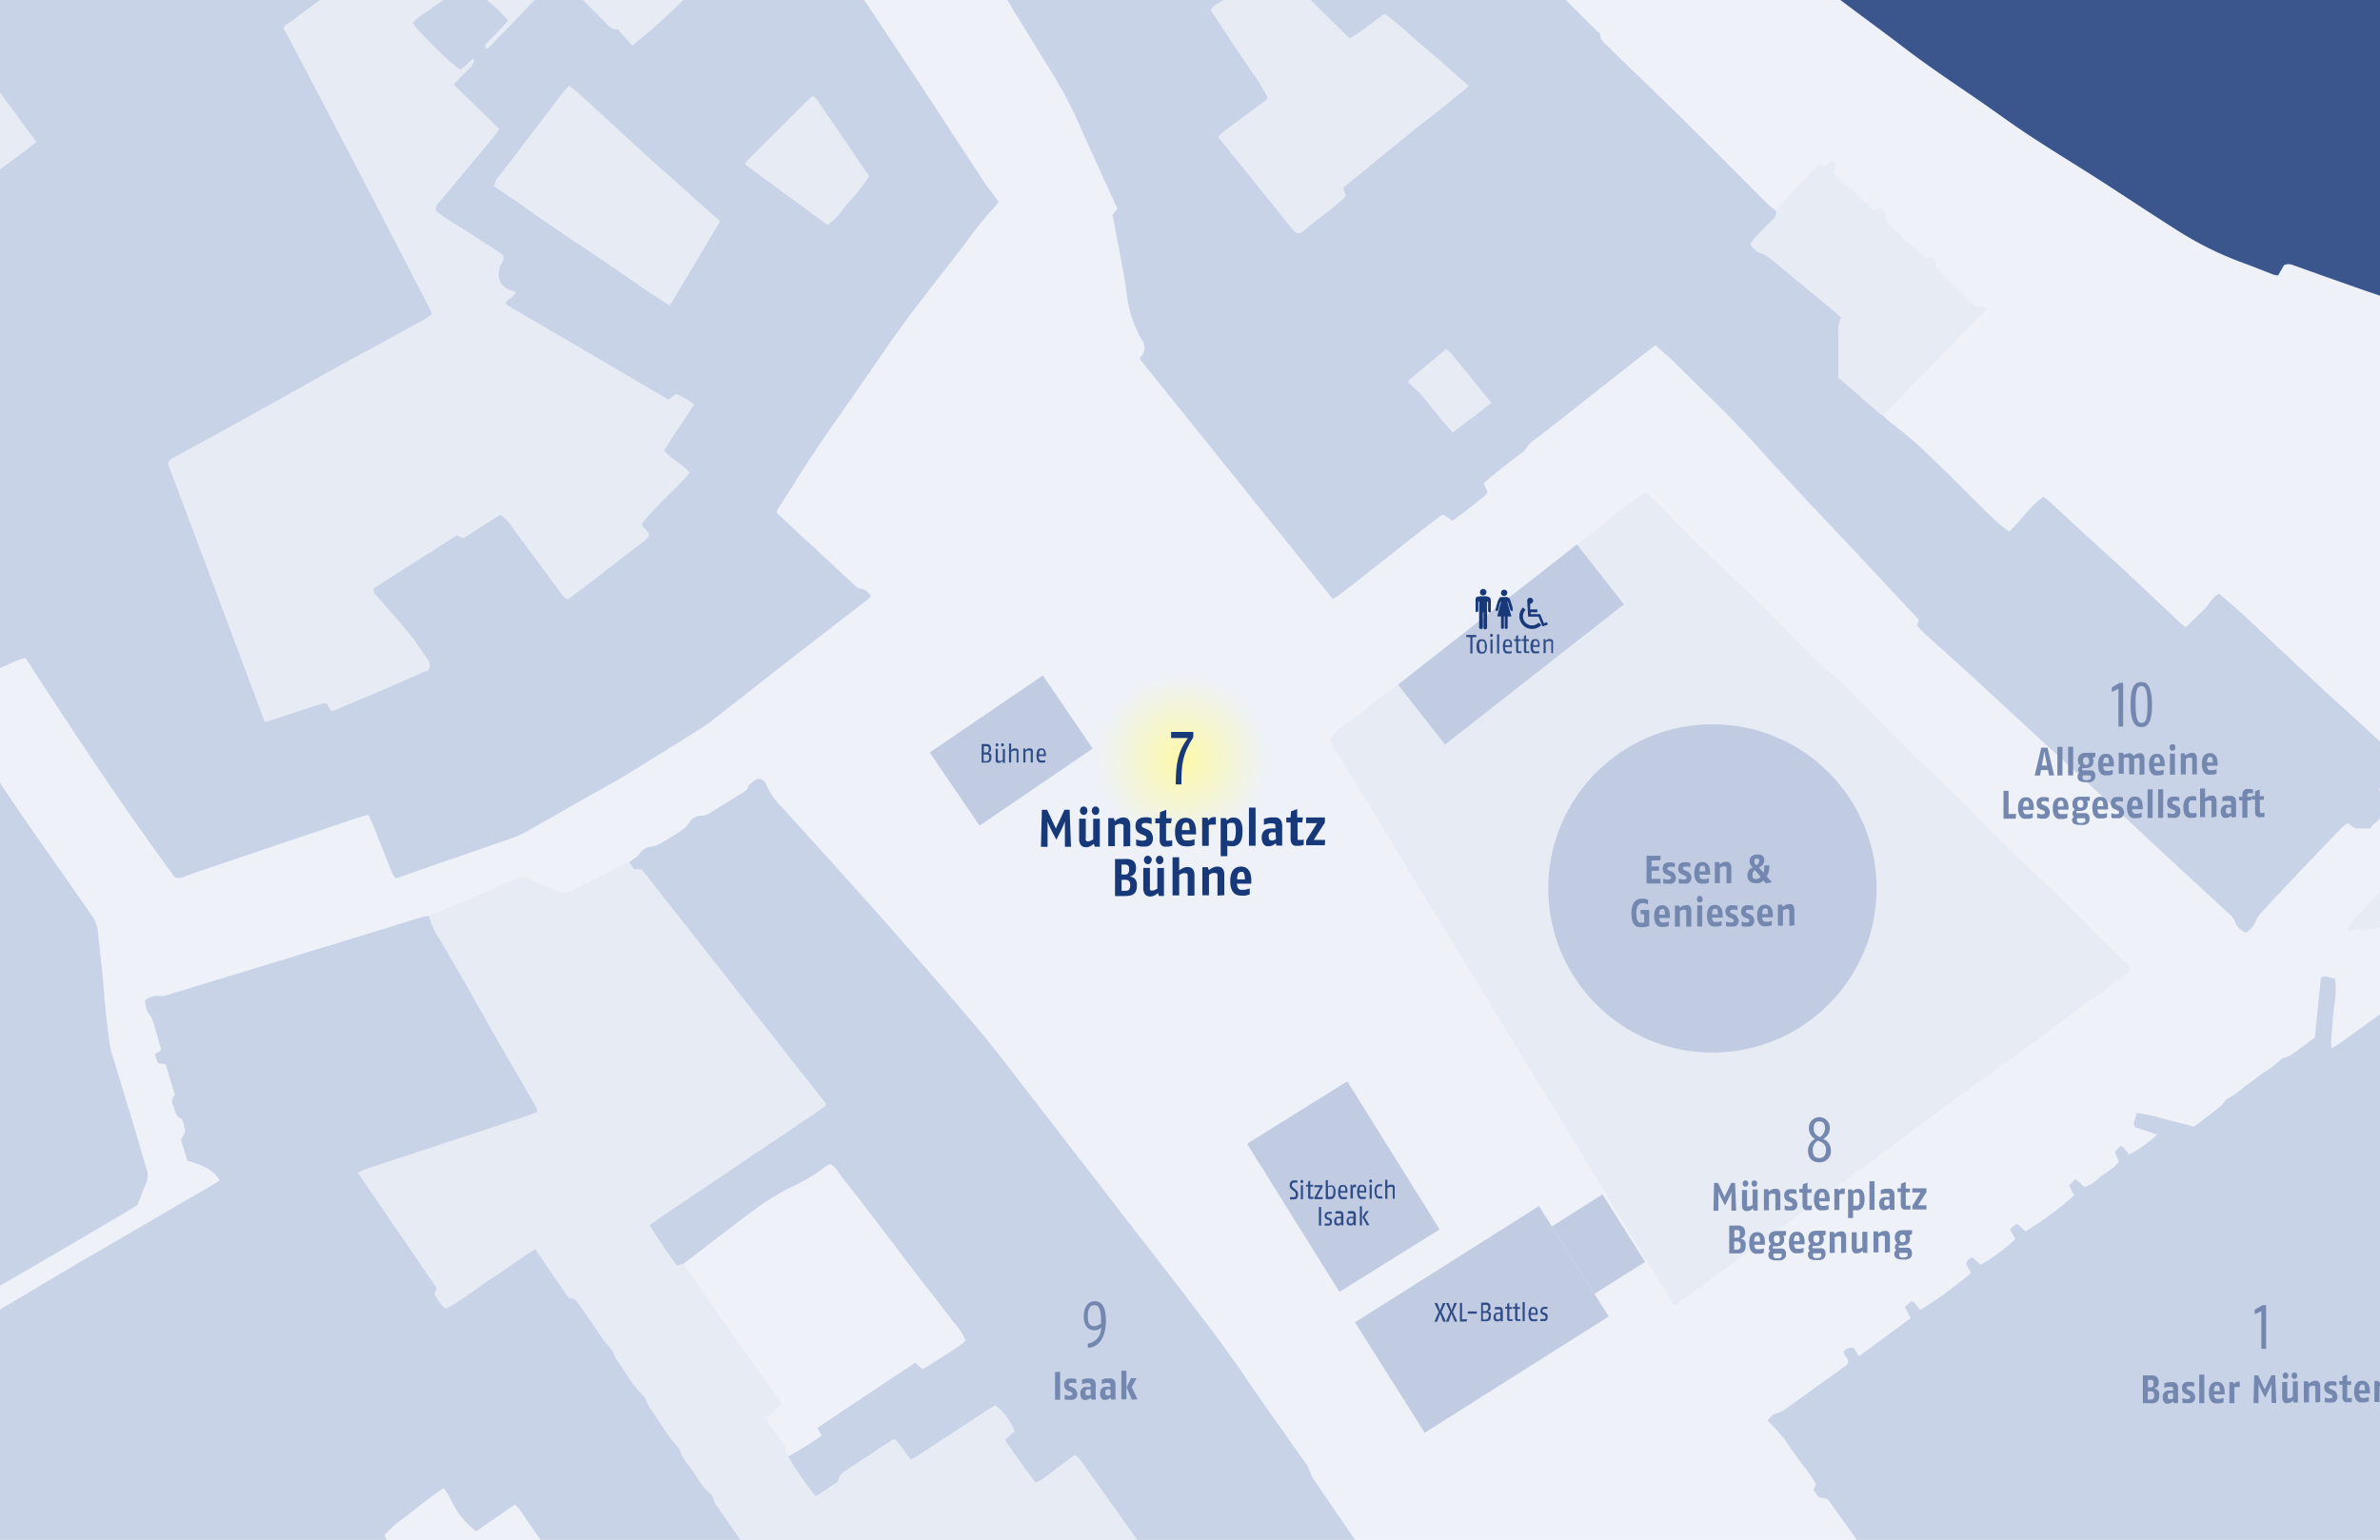 <svg id="infos" xmlns="http://www.w3.org/2000/svg" xmlns:xlink="http://www.w3.org/1999/xlink" viewBox="0 0 359.51 232.66"><defs><style>.cls-1{fill:#eef2f8;}.cls-2{fill:#e6ebf4;}.cls-3{fill:#c9d3e7;}.cls-4{fill:#3a568d;}.cls-5{fill:#c1cce3;}.cls-10,.cls-6,.cls-8,.cls-9{opacity:0;}.cls-6{fill:url(#radial-gradient);}.cls-7{fill:url(#radial-gradient-2);}.cls-8{fill:url(#radial-gradient-3);}.cls-9{fill:url(#radial-gradient-4);}.cls-10{fill:url(#radial-gradient-5);}.cls-11{fill:#7487af;}.cls-12{fill:#173879;}.cls-13{fill:#2f4c86;}</style><radialGradient id="radial-gradient" cx="274.87" cy="172.03" r="12.76" gradientUnits="userSpaceOnUse"><stop offset="0" stop-color="#fcf8a8"/><stop offset="1" stop-color="#fcf8a8" stop-opacity="0"/></radialGradient><radialGradient id="radial-gradient-2" cx="178.63" cy="114.74" r="12.76" xlink:href="#radial-gradient"/><radialGradient id="radial-gradient-3" cx="-31.79" cy="19.69" r="10.63" gradientTransform="translate(203.53 176.18) scale(1.2 1.2)" xlink:href="#radial-gradient"/><radialGradient id="radial-gradient-4" cx="321.99" cy="106.37" r="12.76" xlink:href="#radial-gradient"/><radialGradient id="radial-gradient-5" cx="470.4" cy="318.32" r="14.14" gradientTransform="translate(-82.5 -86.29) scale(0.9 0.9)" xlink:href="#radial-gradient"/></defs><title>07_Muensterplatz-Buehne</title><rect class="cls-1" x="-51.64" y="-28.46" width="447.04" height="297.03"/><path class="cls-2" d="M22.86-28.46H-28.29l3,3.8a8.17,8.17,0,0,1-.62.7c-1.56,1.37-3.15,2.72-4.7,4.1-.49.43-1.13.75-1.29,1.56.29.33.57.67.89,1,1.7,1.64,3.43,3.26,5.12,4.91,2.78,2.73,5.53,5.48,8.29,8.22a9.31,9.31,0,0,1,.8.87C-14.92-.88-13,1.55-11.17,4A7.07,7.07,0,0,1-9.5,6.57l-6.94,5.36a6.52,6.52,0,0,0,.4.71c1.23,1.61,2.48,3.2,3.7,4.81,2.5,3.32,5,6.67,7.46,10a7,7,0,0,0,.88.82c.49-.3.93-.53,1.34-.82q3.14-2.28,6.25-4.58c.62-.46,1.2-1,1.87-1.49-1-1.41-2-2.73-2.93-4s-2-2.71-3-4.07-1.92-2.63-2.88-4-2-2.75-2.94-4.11-1.93-2.63-2.88-4A35.27,35.27,0,0,1-12.07-3C-2.5-10,7.06-16.92,16.57-23.87Z"/><path class="cls-2" d="M102.19,59.5l-1.12.86L76.77,46.13c-.13-.07-.2-.24-.33-.4.42-.64,1.27-.88,1.56-1.6-.44-.17-.81-.29-1.16-.45a2.43,2.43,0,0,1-1.43-2.62,3.82,3.82,0,0,1,.41-1.26A1.42,1.42,0,0,0,76,38.45l-5-3.25c-1.73-1.12-3.55-2.12-5.12-3.36a1.6,1.6,0,0,1,.52-1.31q1.2-1.41,2.39-2.84,3.07-3.7,6.14-7.4a9.39,9.39,0,0,0,.55-.84l-6.89-6.7,1.79-1.85c1.18-1.21,1.18-1.21,1.28-2.17l-2,1.8C68.59,10,66.34,7.84,63,4.27a6.64,6.64,0,0,1-.57-.84A5.44,5.44,0,0,1,63,2.78q3.5-2.49,7-4.94a3.39,3.39,0,0,1,1-.29L73.85.3a15.28,15.28,0,0,1,2.89,2.86L75.46,4.52c-.63.65-1.26,1.29-1.88,1.95a.63.63,0,0,0-.1.95c.21-.17.43-.32.61-.51q1-1,2-2.05,3.63-3.77,7.27-7.55c.3-.31.55-.74,1.23-.69.33.31.74.68,1.14,1.07,2,2,4.09,4,6.09,6.11a1.92,1.92,0,0,0,1.53.65L95.5,6.89a98.92,98.92,0,0,0,10.39-9.63c-1.51-2-3.16-3.9-4.67-5.91a75,75,0,0,1-4.63-6.08c2.43-2.3,4.8-4.54,7.16-6.79.6-.58,1.15-1.22,1.73-1.83a4.74,4.74,0,0,1-1.68-1.74,1.07,1.07,0,0,0-1-.64c-1.06.27-1.63,1.35-2.69,1.63l-.66-.25-4.82,3.65C93-19.46,91.4-18.18,89.75-17a52.07,52.07,0,0,1-5,3.56L83-15.76c-2,1-3.6,2.51-5.4,3.7s-3.62,2.66-5.46,4a63.52,63.52,0,0,1-5.38,3.77c-1.55-1.93-2.79-4-4.28-5.81-.22,0-.36,0-.43.06l-19,13.94A.31.31,0,0,0,43,4a2.86,2.86,0,0,0-.06.36c.33.6.75,1.32,1.13,2.06l9,17.35c1.27,2.44,2.55,4.88,3.82,7.33q4,7.64,7.89,15.29c.18.34.33.7.5,1.08-.47.32-.87.64-1.3.88-2.51,1.39-5,2.75-7.54,4.13C53.72,53.93,51,55.4,48.3,56.9c-4.52,2.51-9,5-13.54,7.56C32,66,29.25,67.48,26.49,69a2.13,2.13,0,0,0-1.14,1Q32.63,89.46,40,109c.38-.09.65-.15.91-.23l6.86-2.26a9.11,9.11,0,0,1,1.13-.29,1.62,1.62,0,0,1,.49.06l.54,1a1.75,1.75,0,0,0,.57,0c4.78-2.06,9.6-4.06,14.24-6.14a1.63,1.63,0,0,0-.34-1.85c-.88-1.3-1.76-2.62-2.75-3.83-1.49-1.83-3.09-3.58-4.63-5.36-.28-.33-.71-.59-.56-1.29l12.54-8,1,.43c1.89-1.13,3.69-2.45,5.61-3.54a9,9,0,0,1,2.27,2.61c2.41,3.18,4.75,6.41,7.13,9.61a4.34,4.34,0,0,0,.71.59c3.95-2.84,7.68-5.91,11.55-8.79a6,6,0,0,0,.74-.76c0-.9-.9-1.1-1.06-1.89,2.12-2.75,4.89-5,7.23-7.69-1.1-1.4-2.77-2-3.86-3.37,1.4-2.41,3.11-4.56,4.5-7A11.11,11.11,0,0,0,102.19,59.5Z"/><path class="cls-2" d="M-9.62,252.46c-4.54-6.83-9.11-13.64-13.63-20.48-.38-.57-1-1.09-.88-1.95,0-.32-.3-.71-.52-1-4.9-7.39-9.83-14.77-14.7-22.18-4.07-6.2-8.24-12.32-12.29-18.53V199.1l4.31,6.51c1.45,2.19,3,4.32,4.44,6.51,2.29,3.46,4.53,7,6.81,10.43q3.64,5.56,7.31,11.1,8.54,12.92,17.07,25.84a8.29,8.29,0,0,1,.5,1,3.38,3.38,0,0,1,.6.56c1,1.48,1.91,3,2.88,4.47l2,3H1.07Q-4.24,260.5-9.62,252.46Z"/><path class="cls-2" d="M216.88,62.35c.82,1,1.66,2,2.56,3l5.86-4.46c-2.11-2.59-4.15-5.12-6.21-7.63a3.69,3.69,0,0,0-.64-.5c-1.89,1.57-3.71,3.07-5.51,4.59-.14.12-.17.38-.2.47.66.61,1.28,1.09,1.8,1.67C215.35,60.4,216.09,61.4,216.88,62.35Z"/><path class="cls-2" d="M284,62.49a1.48,1.48,0,0,0,.47.18c.45-.42.93-.82,1.36-1.26l10.35-10.67c1.06-1.09,2.14-2.16,3.21-3.25.23-.23.43-.49.7-.8l-.6-.63-.94.29-6.17-6.09.15-.57-.57-1-1.08.27-6.06-5.66a6.23,6.23,0,0,0,0-1.09.94.94,0,0,0-.83-.75l-1,.34c-1-1-2.07-1.94-3-3s-2.31-1.62-3-2.89a4.8,4.8,0,0,0,.36-1.14c0-.17-.31-.36-.51-.56L275.7,25l-.83-.3c-.23.22-.4.36-.55.52l-6,6.42a.54.54,0,0,0-.07.15,1.3,1.3,0,0,1-.52,1.33q-1.43,1.44-2.82,2.91a5.92,5.92,0,0,0-.56.87c.5.48.87,1.1,1.45,1.22a4.12,4.12,0,0,1,1.58.91c.82.58,1.57,1.27,2.35,1.91l7.15,5.87c.43.35.82.75,1.24,1.13a8,8,0,0,0-.44,1.33,10.32,10.32,0,0,0,0,1.52c0,1,0,1.91,0,2.87,0,1.12,0,2.24,0,3.3C279.85,58.87,281.91,60.69,284,62.49Z"/><path class="cls-2" d="M221.84,13c-2.24-2-4.26-3.86-6.37-5.6s-4-3.71-6.29-5.31c-1.85,1.16-3.4,2.65-5.3,3.68-.45-.43-.86-.81-1.26-1.2-2.45-2.41-4.88-4.84-7.34-7.24-.75-.74-1.58-1.4-2.36-2.09L191.67-4C189-2.42,186.24-.83,183.54.78a3.8,3.8,0,0,0-.68.72c1,1.52,1.94,3,2.91,4.42s2,3,3,4.48a31,31,0,0,1,2.72,4.33c-.11.19-.15.31-.23.37-2.21,1.64-4.43,3.27-6.63,4.91a5.13,5.13,0,0,0-.64.68l11.39,14.12a2.6,2.6,0,0,0,.37.34.46.46,0,0,0,.15.06l.23.06a1.64,1.64,0,0,0,.56-.21c2.17-1.87,4.55-3.47,6.61-5.43l-.4-1.27,9.33-7.63C215.35,18.2,218.61,15.83,221.84,13Z"/><path class="cls-2" d="M122.79,14.51a5.51,5.51,0,0,0-.56.43q-4.67,4.64-9.34,9.3a3.2,3.2,0,0,0-.37.61L124.95,34c1.48-.83,2.24-2.26,3.24-3.44a22.19,22.19,0,0,0,3.07-3.9q-4-5.81-7.94-11.65A3.2,3.2,0,0,0,122.79,14.51Z"/><path class="cls-2" d="M395.41,97.83a2,2,0,0,0-2.14-.15,3.17,3.17,0,0,1-.82.22,9.59,9.59,0,0,0-1.52,1.57,14.2,14.2,0,0,1-1.87,2.15L385,106.07a.85.85,0,0,0-.11.13c-1.06,1.74-2.77,2.91-4,4.56-.81,1.12-1.93,2-2.8,3.13s-2.17,2.25-3.15,3.49-2.08,2.18-3,3.37-2.35,2.39-3.39,3.73c-.92,1.19-2.09,2.17-3,3.37s-2.09,2.17-3,3.37-2.08,2.18-3,3.37c-1.22,1.53-2.64,2.9-4,4.35a7,7,0,0,0-.76,1.09,2.56,2.56,0,0,0-.16.66c.57-.12,1-.24,1.42-.28s.9,0,1.35,0,1-.07,1.5-.13a13.87,13.87,0,0,1,1.48-.2c4.28,0,8.57,0,12.85,0a2.33,2.33,0,0,1,1,.05,5.24,5.24,0,0,0,2.15.29c.77.07,1.53.29,2.3.31,1.12,0,2.18.53,3.31.38,2.54.79,5.18,1.15,7.73,1.91,1.94.58,3.87,1.19,5.76,1.88Z"/><path class="cls-2" d="M105,30.08Q101.6,27,98.22,24q-4.73-4.32-9.44-8.68C87.89,14.46,87,13.7,86,12.9c-.31.33-.55.56-.76.82q-1.85,2.4-3.69,4.81l-6.11,8a2.67,2.67,0,0,0-.75,1.55c2.16,1.5,4.32,3,6.49,4.49s4.45,3,6.68,4.56,4.35,3,6.55,4.44,4.39,3.07,6.81,4.51l7.55-12.71C107.41,32.24,106.19,31.16,105,30.08Z"/><path class="cls-2" d="M20.08,264.51q-1.24-1.91-2.45-3.83a8,8,0,0,0-1.47-1.75,7.55,7.55,0,0,1-1.2-1.62c-2.38-3.68-4.73-7.37-7.11-11-1.55-2.4-3.14-4.79-4.7-7.19a2.47,2.47,0,0,1-.18-.52l.65-.75L1.89,235.2c-.25.07-.49.15-.75.19s-.43,0-.72.07c-.15-1.57-1.13-2.69-1.89-3.91-1.85-2.94-3.76-5.86-5.65-8.78-.15-.23-.29-.55-.51-.64-.58-.26-.75-.83-1-1.28-2.33-3.57-4.62-7.17-6.95-10.74-.42-.65-.92-1.26-1.4-1.9l.41-.78c-1-.51-1.42-1.53-2-2.37-1-1.49-2-3-3-4.46-3.28-5-6.53-9.94-9.82-14.89q-10.08-15.17-20.18-30.32v11.2c2.74,4.16,5.57,8.26,8.23,12.47s5.62,8.58,8.44,12.87,5.64,8.58,8.46,12.86c1.57,2.37,3.1,4.77,4.75,7.09.89,1.25,1.42,2.81,2.86,3.63.13.07.17.28.26.42.69,1.08,1.41,2.15,2.08,3.24,2,3.22,4.26,6.28,6.22,9.53,1.84,3.05,3.91,6,5.86,9,2.1,3.23,4.31,6.38,6.33,9.66S6.3,254,8.47,257.38c2,3.19,4.26,6.27,6.23,9.52.34.56.7,1.11,1.05,1.67h7Z"/><path class="cls-2" d="M282.95,175.26c2.42-1.79,4.82-3.6,7.24-5.39,1.52-1.13,3.05-2.24,4.58-3.36,1.75-1.29,3.49-2.59,5.24-3.87,2-1.44,4-2.85,6-4.3,2.92-2.14,5.82-4.3,8.74-6.45,2.2-1.62,4.41-3.23,6.59-4.87.23-.17.31-.54.47-.85-.36-.39-.64-.74-1-1-4.63-4.45-9-9.13-13.74-13.48-5.76-5.3-11-11.16-16.78-16.41-2.55-2.3-4.86-4.87-7.32-7.27s-4.68-5-7.43-7.11c-5.57-5.42-10.88-11.1-16.62-16.34-3.21-2.92-6.16-6.12-9.24-9.18-.35-.35-.62-.82-1.34-.9l-1.37,1c-1.12.83-2.25,1.63-3.35,2.49-1.32,1-2.59,2.12-3.91,3.16s-2.9,2.26-4.35,3.39L233,86.31c-1.11.85-2.23,1.68-3.32,2.54-1.32,1-2.61,2.1-3.92,3.14s-2.81,2.19-4.21,3.29c-.75.59-1.45,1.23-2.22,1.78-2.4,1.72-4.73,3.54-7,5.42-.69.57-1.38,1.13-2.09,1.67-1.24.95-2.55,1.8-3.72,2.83s-2.67,2-4,3a5.9,5.9,0,0,0-1.62,1.72,7,7,0,0,0,.4.94c1.37,2.23,2.76,4.45,4.13,6.69,1.11,1.81,2.19,3.63,3.29,5.44l2.44,4,3,5,4.36,7.14,3.32,5.42c.9,1.47,1.82,2.94,2.71,4.42s1.89,3.15,2.84,4.73q2.12,3.51,4.26,7c1.37,2.23,2.75,4.46,4.12,6.69,1.87,3,3.64,6.14,5.57,9.14.78,1.22,1.47,2.5,2.22,3.74s1.57,2.57,2.36,3.85l3.23,5.28,3.76,6.12,1.48-1.1c1.4-1,2.81-2,4.2-3,2.42-1.79,4.82-3.61,7.24-5.39,1.39-1,2.82-2,4.21-3,2.47-1.81,4.92-3.65,7.38-5.47C279.25,177.95,281.11,176.62,282.95,175.26Z"/><path class="cls-2" d="M65.61,195.61c.62.68.84,1.63,1.81,2.09,2.37-1.26,4.44-3,6.7-4.44s4.38-3.1,6.72-4.53L86,196.18c.79-.12,1.15.38,1.51.9,1.21,1.76,2.42,3.51,3.62,5.28.61.91,1.63,1.55,1.81,2.74,1.44,1.93,2.51,4.12,4.28,5.8a3.1,3.1,0,0,1,.52.86,5.83,5.83,0,0,0,.4.91c1.46,1.92,2.56,4.1,4.22,5.88a1.4,1.4,0,0,1,.39.55,6.46,6.46,0,0,0,1.44,2.44c1.06,1.36,1.72,3,3.14,4.12a1.48,1.48,0,0,1,.51.85,3.56,3.56,0,0,0,.79,1.46c1.44,2.08,2.87,4.15,4.34,6.21,3.36,4.71,6.41,9.62,9.86,14.27,1.27,1.71,2.45,3.5,3.65,5.26l10.15,14.87H189l.43-.41a8.18,8.18,0,0,1,.79-.62l8-5.85c.26-.19.48-.42.78-.69-1.26-1.95-2.58-3.76-3.87-5.59s-2.45-3.63-3.75-5.39-2.43-3.74-4-5.43c-2.51,1.67-4.94,3.27-7.36,4.89s-4.93,3.34-7.4,5-4.78,3.31-7.32,4.83a8.82,8.82,0,0,1-.85-.94q-3-4.5-5.9-9a6.51,6.51,0,0,1-.45-1.05,17,17,0,0,1,2.58-1.74,3.35,3.35,0,0,0,.66-.73c-.64-1-1.23-1.84-1.8-2.74a7.8,7.8,0,0,1-.43-.93c1.52-1,3-2,4.41-2.91s2.95-1.86,4.39-2.83a33.87,33.87,0,0,0,4.34-3c-3-4.28-6-8.48-9-12.67a6.78,6.78,0,0,0-.78-.79,1.67,1.67,0,0,0-.39.14c-1.62,1.21-3.23,2.44-4.85,3.64a4.08,4.08,0,0,1-.81.35c-1.61-2.14-3.14-4.27-4.61-6.44l1.45-1.39a9.32,9.32,0,0,0-2.89-3.84c-.21.11-.46.22-.69.37l-11,7.21c-.36.24-.76.4-1.14.6a26.45,26.45,0,0,0-2.34-3.07,1.86,1.86,0,0,0-.43.12c-2.39,1.58-4.77,3.18-7.17,4.73a2.06,2.06,0,0,0-1,1.58l-3.38,2.2a47.25,47.25,0,0,1-4.24-6.18c-.11-.12-.33-.26-.32-.36.19-1-.47-1.69-1-2.42s-.89-1.16-1.29-1.76a10.75,10.75,0,0,1-.61-1.2c.55-.93,1.79-1.09,2.17-2.2a2.48,2.48,0,0,0-.23-.54q-3-4.19-5.92-8.36-4.07-5.76-8.12-11.53a4.86,4.86,0,0,1-.36-.74l-1.12.35a71.09,71.09,0,0,1-4.1-6.09c.38-.3.66-.57,1-.78l14.67-9.89,9.78-6.59c.41-.27.79-.58,1.13-.83,0-.2,0-.27,0-.31L96.92,131.34l-1.17-.11-.7-1a4.76,4.76,0,0,0-1.09.37c-2.51,1.59-5.25,2.71-7.87,4.09a1.67,1.67,0,0,1-1.59.1c-1.42-.63-2.87-1.2-4.28-1.84a2.4,2.4,0,0,0-2.24-.12c-.44.23-.94.33-1.4.53-1.12.49-2.2,1.1-3.35,1.5-2.78,1-5.36,2.41-8.17,3.29-.08,0-.12.18-.18.27a11.75,11.75,0,0,0,1.22,2.93c.66,1.11,1.32,2.22,2,3.34,2,3.56,4,7.14,6.08,10.69,2.3,4,4.63,8,6.93,12a2.21,2.21,0,0,1,.11.69c-.79.28-1.53.54-2.26.79l-23.6,7.79c-.4.13-.78.34-1.24.55L66,194.61Z"/><path class="cls-3" d="M22.17,176.74c-.54-1.83-1.06-3.66-1.61-5.48-1.08-3.59-2.17-7.18-3.25-10.78a19.73,19.73,0,0,1-.75-2.75c-.29-2-.49-4-.69-6-.16-1.56-.25-3.13-.41-4.7-.2-2-.44-4-.64-6a5.25,5.25,0,0,0-.91-2.67q-1.28-1.78-2.52-3.58c-4.21-6.11-8.56-12.11-12.6-18.33-3.61-5.56-7.23-11.11-10.59-16.83-2.42-4.11-4.82-8.24-7.24-12.36-2.11-3.58-4.25-7.14-6.37-10.72s-4.4-7.45-6.61-11.16c-.57-1-1.18-1.89-1.8-2.89-1.51.21-2.48,1.42-3.92,1.78a7.11,7.11,0,0,1-.49-.6l-9.27-13.87c-.31-.46-.53-1-1.13-1.19-.32-.13-.55-.55-.78-.86l-2.21-3V155.37q10.1,15.16,20.18,30.32c3.29,5,6.55,9.93,9.82,14.89,1,1.49,2,3,3,4.46l6.41-3.72q7.65-4.43,15.31-8.87,6.92-4,13.82-8.08c1.3-.76,2.6-1.55,3.81-2.27.48-1.21.89-2.32,1.36-3.4A2.74,2.74,0,0,0,22.17,176.74Z"/><path class="cls-3" d="M148.71,27.57c-3.9-5.91-7.75-11.85-11.65-17.76Q129-2.35,120.9-14.47a8,8,0,0,0-.85-1,14.94,14.94,0,0,1-1.28-1.3c-2.45-3.36-4.86-6.75-7.3-10.11a8.92,8.92,0,0,0-.86-.91c-.73.12-1,.65-1.43,1-1.24,1.14-2.46,2.3-3.69,3.46-.57.61-1.12,1.25-1.73,1.83C101.4-19.26,99-17,96.59-14.72a75,75,0,0,0,4.63,6.08c1.51,2,3.16,3.93,4.67,5.91A98.92,98.92,0,0,1,95.5,6.89L93.36,4.45a1.92,1.92,0,0,1-1.53-.65c-2-2.07-4.05-4.08-6.09-6.11-.39-.39-.81-.76-1.14-1.07-.68-.05-.93.38-1.23.69q-3.64,3.76-7.27,7.55-1,1-2,2.05c-.19.19-.41.34-.61.51a.63.63,0,0,1,.1-.95c.61-.66,1.25-1.3,1.88-1.95l1.29-1.36A15.28,15.28,0,0,0,73.85.3L71-2.45a3.39,3.39,0,0,0-1,.29Q66.54.28,63,2.78a5.44,5.44,0,0,0-.64.65,6.64,6.64,0,0,0,.57.84c3.36,3.57,5.61,5.69,6.67,6.28l2-1.8c-.09,1-.09,1-1.28,2.17l-1.79,1.85,6.89,6.7a9.39,9.39,0,0,1-.55.84q-3.06,3.71-6.14,7.4-1.19,1.43-2.39,2.84a1.6,1.6,0,0,0-.52,1.31c1.57,1.24,3.39,2.24,5.12,3.36l5,3.25a1.42,1.42,0,0,1-.19,1.35,3.82,3.82,0,0,0-.41,1.26,2.43,2.43,0,0,0,1.43,2.62c.35.16.72.28,1.16.45-.29.71-1.14,1-1.56,1.6.13.16.2.33.33.4l24.3,14.23,1.12-.86a11.11,11.11,0,0,1,2.7,1.55c-1.39,2.42-3.1,4.57-4.5,7,1.1,1.34,2.77,2,3.86,3.37-2.34,2.7-5.12,4.93-7.23,7.69.16.79,1.08,1,1.06,1.89a6,6,0,0,1-.74.76c-3.87,2.88-7.6,5.94-11.55,8.79a4.34,4.34,0,0,1-.71-.59c-2.38-3.2-4.72-6.43-7.13-9.61a9,9,0,0,0-2.27-2.61c-1.92,1.09-3.72,2.41-5.61,3.54l-1-.43-12.54,8c-.16.7.28,1,.56,1.29,1.55,1.79,3.14,3.53,4.63,5.36,1,1.22,1.87,2.53,2.75,3.83a1.63,1.63,0,0,1,.34,1.85c-4.64,2.09-9.45,4.08-14.24,6.14a1.75,1.75,0,0,1-.57,0l-.54-1a1.62,1.62,0,0,0-.49-.06,9.11,9.11,0,0,0-1.13.29l-6.86,2.26c-.26.08-.53.14-.91.23Q32.65,89.44,25.35,70a2.13,2.13,0,0,1,1.14-1c2.76-1.51,5.53-3,8.28-4.53,4.52-2.51,9-5,13.54-7.56,2.7-1.5,5.42-3,8.13-4.44,2.51-1.37,5-2.74,7.54-4.13.44-.24.83-.56,1.3-.88-.18-.38-.33-.73-.5-1.08q-3.94-7.65-7.89-15.29c-1.26-2.45-2.55-4.88-3.82-7.33L44,6.4c-.38-.74-.8-1.46-1.13-2.06A2.86,2.86,0,0,1,43,4a.31.31,0,0,1,.09-.14l19-13.94c.08-.06.21,0,.43-.06,1.5,1.8,2.73,3.88,4.28,5.81a63.52,63.52,0,0,0,5.38-3.77c1.84-1.29,3.59-2.71,5.46-4S81-14.8,83-15.76l1.75,2.32a52.07,52.07,0,0,0,5-3.56c1.65-1.17,3.22-2.45,4.83-3.68l4.82-3.65.66.25c1.06-.28,1.63-1.36,2.69-1.63.21-.49,0-.84-.3-1.23l-1.09-1.52H22.86l-6.29,4.59C7.06-16.92-2.5-10-12.07-3A35.27,35.27,0,0,0-9.15,1.25c1,1.32,1.92,2.63,2.88,4s2,2.75,2.94,4.11,1.91,2.64,2.88,4,2,2.71,3,4.07,1.9,2.63,2.93,4c-.67.53-1.25,1-1.87,1.49q-3.12,2.3-6.25,4.58c-.4.29-.85.52-1.34.82a7,7,0,0,1-.88-.82c-2.5-3.32-5-6.67-7.46-10-1.21-1.62-2.47-3.21-3.7-4.81a6.52,6.52,0,0,1-.4-.71L-9.5,6.57A7.07,7.07,0,0,0-11.17,4C-13,1.55-14.92-.88-16.82-3.32a9.31,9.31,0,0,0-.8-.87c-2.76-2.74-5.51-5.49-8.29-8.22-1.69-1.66-3.42-3.27-5.12-4.91-.32-.31-.6-.66-.89-1,.16-.81.8-1.13,1.29-1.56,1.56-1.38,3.14-2.73,4.7-4.1a8.17,8.17,0,0,0,.62-.7l-3-3.8H-44l.53.57c1.09,1.14,2.17,2.29,3.25,3.43.12.12.24.29.38.32.93.15,1.4.91,2,1.5,1.54,1.57,3,3.17,4.55,4.76.12.12.22.26.38.46a41.27,41.27,0,0,1-3.58,3.23c-1.12,1.09-2.36,2.05-3.51,3,0,.82.78,1,1,1.73a19.32,19.32,0,0,1-1.36,1.78,99.23,99.23,0,0,0-7.87,9.88,2.82,2.82,0,0,1-.21.26l-3.22,3.41V27.25l11,11.18c.2.2.39.41.57.62a1.52,1.52,0,0,1,.15.36l-.36,1c.54.69,1-.1,1.52,0,1.46,1.88,3,3.81,4.48,5.79s3.19,3.91,4.46,5.86V53.4l1.26.11,3.25,4.32-.84,1,.58.77,1,.12c.86,1.59,1.64,3.15,2.52,4.65,1.43,2.42,2.67,4.95,4.29,7.25.45.64.81,1.35,1.2,2,1.51,2.63,3,5.27,4.52,7.9,1.91,3.31,3.83,6.61,5.73,9.92,1.57,2.73,3.1,5.48,4.66,8.21.3.53.68,1,1,1.48,1.59-.42,2.89-1.37,4.52-1.73,7.27,11.28,14.66,22.42,22.56,33.16a2.3,2.3,0,0,0,1.53-.14c.73-.29,1.47-.55,2.21-.8L53,123.9c.84-.28,1.7-.52,2.61-.8.25.51.5.95.68,1.41,1,2.45,1.94,4.9,2.92,7.35a5.41,5.41,0,0,0,.56.86l5.13-1.79c4.08-1.41,8.16-2.8,12.23-4.23a14.64,14.64,0,0,0,2.29-1c2.89-1.62,5.76-3.28,8.64-4.91,2.1-1.19,4.24-2.33,6.3-3.58,3.55-2.15,7.07-4.38,10.59-6.58a28.61,28.61,0,0,0,2.38-1.59c3.07-2.37,6.1-4.79,9.16-7.17q7.19-5.59,14.4-11.15a7.44,7.44,0,0,0,.67-.66c-.46-.58-.8-1.05-1.54-1.1a1.9,1.9,0,0,1-1-.6c-2.15-2-4.29-4-6.43-6-.29-.27-.6-.51-.89-.78l-4.37-4.1a1.93,1.93,0,0,1,.11-.46c2-3.13,3.94-6.29,6-9.36,2.7-4,5.54-7.92,8.26-11.92,2.06-3,4.12-6,6.35-8.93q3.81-4.94,7.64-9.87A58.58,58.58,0,0,1,150.47,31a3.12,3.12,0,0,0,.36-.56C150.1,29.45,149.35,28.55,148.71,27.57ZM-11.07,47.85a4.62,4.62,0,0,1-1.55-2.27c.74-.41,1.51,0,2.28-.32l2.5-2.6v-3.2c-.49-1.3-2-2.05-2.67-3.52.54-1.13,1.77-1.62,2.61-2.49a10,10,0,0,1,2.76-2.32A11.38,11.38,0,0,1-2.46,35.5c.36,1.29.83,2.56,1.22,3.84a7.54,7.54,0,0,1,.17,1C-4.38,42.89-7.66,45.41-11.07,47.85ZM101.2,46.13c-2.41-1.44-4.58-3-6.81-4.51s-4.37-3-6.55-4.44-4.46-3-6.68-4.56-4.33-3-6.49-4.49a2.67,2.67,0,0,1,.75-1.55l6.11-8q1.84-2.41,3.69-4.81c.2-.26.45-.49.76-.82,1,.79,1.9,1.56,2.79,2.39q4.71,4.35,9.44,8.68Q101.59,27,105,30.08c1.21,1.09,2.43,2.16,3.77,3.35Zm27-15.61c-1,1.18-1.76,2.6-3.24,3.44l-12.42-9.12a3.2,3.2,0,0,1,.37-.61q4.66-4.66,9.34-9.3a5.51,5.51,0,0,1,.56-.43,3.2,3.2,0,0,1,.52.47q4,5.83,7.94,11.65A22.19,22.19,0,0,1,128.19,30.53Z"/><path class="cls-3" d="M201.86-27.54a2.28,2.28,0,0,1-.36.4l-17,11.3c-.18.12-.39.2-.68.36-1.91-2.68-3.72-5.37-5.52-8.07a2.65,2.65,0,0,1-.2-.71c1.42-1.2,3.09-2,4.6-3.07.56-.38,1.13-.76,1.7-1.13H134.56c.42.59.84,1.18,1.24,1.77,2.62,3.85,5.11,7.8,7.64,11.71a1.66,1.66,0,0,1,.31.76,3.19,3.19,0,0,0,.65,1.53q2.91,4.74,5.81,9.48,4,6.62,8.08,13.23a67.05,67.05,0,0,1,4.52,8.28c.85,2,1.73,3.9,2.61,5.84,1.11,2.45,2.24,4.9,3.36,7.37l-.73,1c.12.6.25,1.2.36,1.81q.49,2.64,1,5.28c.25,1.38.53,2.75.7,4.14a18.47,18.47,0,0,0,2.21,7.34l.08.15a2,2,0,0,1-.15,2.76c-.05.06,0,.21,0,.36l29.06,36.14a7.44,7.44,0,0,0,.8-.46q2-1.54,4-3.1c2.34-1.84,4.68-3.69,7-5.52q2.26-1.77,4.54-3.49a1.43,1.43,0,0,1,.46-.14l1.26.91c1.79-1.26,3.46-2.58,5.1-3.94.11-.1.14-.29.21-.44L224.12,73c.49-.41.94-.82,1.42-1.2,1.46-1.15,2.88-2.34,4.4-3.41.62-.44.79-1.15,1.39-1.6,2.57-1.92,5.07-3.92,7.58-5.9,2.34-1.84,4.68-3.69,7-5.53,1.37-1.07,2.75-2.13,4.15-3.2,1.09,1,2.18,1.87,3.16,2.87,4,4,8.18,7.91,12,12.16,2.47,2.77,5,5.5,7.53,8.22,3.76,4,7.56,8,11.34,12.06l5.76,6.16-.3.89c.33.34.66.72,1,1.05,1.75,1.59,3.52,3.15,5.27,4.74,3,2.74,6,5.49,8.94,8.24l8.33,7.66q4.47,4.12,8.94,8.25c2.23,2.07,4.45,4.15,6.67,6.22l.5.46q3.91,3.6,7.82,7.21a2,2,0,0,1,.54.81,2.89,2.89,0,0,0,1.7,1.75,3.72,3.72,0,0,0,1.52-1.79,2.78,2.78,0,0,1,.62-1c.9-1,1.8-2,2.73-3q4.72-5,9.45-9.9c.3-.32.66-.58,1-.89l1.2.84H358c.79-1.05,2.09-1.69,2.49-3a4.27,4.27,0,0,0-1.12-2.84,5.79,5.79,0,0,1,2.4-2.36,4.42,4.42,0,0,0,2.32-2.3l-1.19-1.3-1.6.27-3.26-3-7.1-6.46-.12-.12q-2.59-2.41-5.18-4.83c-2.25-2.11-4.49-4.25-6.76-6.35-1.19-1.1-2.43-2.14-3.67-3.23-1.13.56-1.61,1.71-2.44,2.52l-2.63,2.53a7.1,7.1,0,0,1-.72-.54l-7-6.59c-1.52-1.42-3-2.83-4.58-4.23L314.16,80c-1.61-1.48-3.21-3-4.82-4.46a5.69,5.69,0,0,0-.73-.48c-2,1.42-3.29,3.55-5.12,5.24a31.74,31.74,0,0,1-2.83-2.36c-3-2.94-5.86-5.93-8.9-8.79a56.53,56.53,0,0,0-6.11-5.27,9.93,9.93,0,0,1-1.2-1.17,1.48,1.48,0,0,1-.47-.18c-2.07-1.8-4.14-3.62-6.3-5.52,0-1.06,0-2.18,0-3.3,0-1,0-1.91,0-2.87a10.32,10.32,0,0,1,0-1.52,8,8,0,0,1,.44-1.33c-.42-.39-.81-.78-1.24-1.13L269.75,41c-.78-.64-1.53-1.33-2.35-1.91a4.12,4.12,0,0,0-1.58-.91c-.58-.12-.95-.74-1.45-1.22a5.92,5.92,0,0,1,.56-.87q1.39-1.48,2.82-2.91a1.3,1.3,0,0,0,.52-1.33c-.43-.36-.88-.68-1.27-1.07-5.39-5.37-10.72-10.79-16.18-16.09-2.54-2.47-5.12-4.9-7.62-7.41-.58-.58-1.32-1-1.47-2,0-.28-.41-.52-.65-.75L225.4-11.15c-.27-.27-.59-.5-.87-.73-.93.18-1.22,1.07-1.92,1.41-.06.08-.11.21-.19.24a1.39,1.39,0,0,1-.41,0,1.48,1.48,0,0,1,0-.42c0-.08.16-.12.25-.18a1.27,1.27,0,0,0-.53-1c-1.21-1.08-2.33-2.26-3.58-3.31C216-16.94,214-18.93,212-20.86a2.9,2.9,0,0,1-.32-.49l1-1.23-.4-1.08L214-25.54a6.24,6.24,0,0,0-.55-.61l-2.7-2.3H201C201.31-28.16,201.59-27.86,201.86-27.54ZM225.3,60.88l-5.86,4.46c-.9-1-1.74-2-2.56-3s-1.53-1.94-2.35-2.86c-.51-.58-1.13-1.06-1.8-1.67,0-.09.06-.35.2-.47,1.8-1.52,3.62-3,5.51-4.59a3.69,3.69,0,0,1,.64.5C221.15,55.76,223.19,58.29,225.3,60.88ZM203.88,5.78c1.89-1,3.45-2.52,5.3-3.68,2.25,1.6,4.18,3.56,6.29,5.31S219.6,11,221.84,13c-3.23,2.82-6.49,5.19-9.61,7.73l-9.33,7.63.4,1.27c-2.06,2-4.44,3.56-6.61,5.43a1.64,1.64,0,0,1-.56.21l-.23-.06a.46.46,0,0,1-.15-.06,2.6,2.6,0,0,1-.37-.34L184,20.7a5.13,5.13,0,0,1,.64-.68c2.21-1.64,4.42-3.27,6.63-4.91.08-.06.12-.18.23-.37a31,31,0,0,0-2.72-4.33c-1-1.52-2-3-3-4.48S183.86,3,182.86,1.5a3.8,3.8,0,0,1,.68-.72c2.7-1.61,5.41-3.2,8.12-4.79l1.25-.74c.78.69,1.61,1.35,2.36,2.09,2.46,2.4,4.9,4.82,7.34,7.24C203,5,203.43,5.36,203.88,5.78Z"/><path class="cls-3" d="M96.92,131.34l27.81,35.39s0,.11,0,.31c-.34.25-.73.55-1.13.83l-9.78,6.59-14.67,9.89c-.31.21-.6.47-1,.78a71.09,71.09,0,0,0,4.1,6.09l1.12-.35c1.72-1.33,3.44-2.66,5.17-4,2-1.49,3.91-3,5.9-4.44a34.24,34.24,0,0,1,5.17-3.11,24.08,24.08,0,0,0,4.61-2.73,12,12,0,0,1,1.16-.72c1,.55,1.36,1.53,2,2.29,1.86,2.31,3.64,4.68,5.44,7,1.94,2.53,3.85,5.08,5.79,7.61,1.77,2.31,3.6,4.57,5.32,6.92a8.16,8.16,0,0,1,1.78,2.7,4.65,4.65,0,0,1-.68.66c-1.92,1.24-3.82,2.51-5.79,3.69l-1.1-1c-4.93,3.3-9.87,6.54-14.81,9.89l.64,1.13a51,51,0,0,1-5,3.15,47.25,47.25,0,0,0,4.24,6.18l3.38-2.2a2.06,2.06,0,0,1,1-1.58c2.4-1.56,4.78-3.16,7.17-4.73a1.86,1.86,0,0,1,.43-.12,26.45,26.45,0,0,1,2.34,3.07c.38-.2.78-.37,1.14-.6l11-7.21c.23-.15.48-.26.69-.37a9.32,9.32,0,0,1,2.89,3.84l-1.45,1.39c1.48,2.17,3,4.3,4.61,6.44a4.08,4.08,0,0,0,.81-.35c1.63-1.2,3.24-2.43,4.85-3.64a1.67,1.67,0,0,1,.39-.14,6.78,6.78,0,0,1,.78.79c3,4.19,6,8.39,9,12.67a33.87,33.87,0,0,1-4.34,3c-1.44,1-2.93,1.88-4.39,2.83s-2.9,1.91-4.41,2.91a7.8,7.8,0,0,0,.43.93c.57.9,1.17,1.78,1.8,2.74a3.35,3.35,0,0,1-.66.73,17,17,0,0,0-2.58,1.74,6.51,6.51,0,0,0,.45,1.05q2.93,4.52,5.9,9a8.82,8.82,0,0,0,.85.94c2.54-1.52,4.91-3.21,7.32-4.83s4.93-3.34,7.4-5,4.85-3.23,7.36-4.89c1.53,1.7,2.63,3.65,4,5.43s2.5,3.6,3.75,5.39,2.61,3.64,3.87,5.59c-.3.27-.52.51-.78.69l-8,5.85a8.18,8.18,0,0,0-.79.62l-.43.41h39l-1.2-2q-3.07-5.23-6.13-10.47a21.74,21.74,0,0,0-2.19-3.59,35.29,35.29,0,0,1-2.55-3.51q-5.09-7.34-10.16-14.7-3.49-5.06-6.95-10.15a6.17,6.17,0,0,1-.91-1.59,5.07,5.07,0,0,0-.74-1.48c-3-4.28-6.07-8.51-9-12.85-3.17-4.71-6.66-9.19-10.11-13.69-2.8-3.66-5.65-7.29-8.47-10.93l-8.76-11.34-6.81-8.8c-1.62-2.09-3.21-4.19-4.88-6.24s-3.61-4.31-5.45-6.44q-4.64-5.36-9.32-10.68c-2.79-3.16-5.62-6.3-8.44-9.44-2.52-2.8-5.08-5.57-7.58-8.39a11.33,11.33,0,0,1-2.55-3.52,1.42,1.42,0,0,0-1-1c-.72,0-1.18.58-1.72,1-.09.81-.81,1-1.35,1.37-1.41.92-2.86,1.79-4.3,2.66a2.31,2.31,0,0,1-1.39.54,2.1,2.1,0,0,0-1.94,1.09,3.94,3.94,0,0,1-1.18,1.17c-.85.55-1.7,1.09-2.58,1.59a4.87,4.87,0,0,1-2.15.87,2,2,0,0,0-1.41.81c-.42.75-1.21,1-1.72,1.54l.7,1Z"/><path class="cls-3" d="M-8.67,220.84c.29.45.46,1,1,1.28.22.1.36.41.51.64,1.89,2.92,3.79,5.84,5.65,8.78.77,1.22,1.74,2.34,1.89,3.91.3,0,.51,0,.72-.07s.5-.13.75-.19l1.72,2.62-.65.75a2.47,2.47,0,0,0,.18.52c1.56,2.4,3.14,4.78,4.7,7.19,2.38,3.68,4.73,7.36,7.11,11a7.55,7.55,0,0,0,1.2,1.62,8,8,0,0,1,1.47,1.75q1.21,1.92,2.45,3.83l2.64,4.07H94.58l-9.32-14.08-.75-1.12c-.86.62-1.74,1.22-2.58,1.87-1.16.89-2.29,1.8-3.42,2.73a3.27,3.27,0,0,0-.49.67,1.71,1.71,0,0,1-1.24.86c-.24-.29-.58-.66-.87-1.06-2.57-3.53-5.12-7.08-7.7-10.6-2-2.76-4.09-5.48-6.08-8.26a16.43,16.43,0,0,1-2.18-3.76c-.49-1.3-1.21-2.52-1.84-3.81a17.41,17.41,0,0,1,2.09-2c2.29-1.6,4.34-3.52,6.8-5.06.25.32.46.55.63.82a7.06,7.06,0,0,1,.46.9,12.85,12.85,0,0,0,3.84,4.77l5.87-4.05a6.39,6.39,0,0,1,.64.69q3.81,5.54,7.6,11.09c1.11,1.62,2.25,3.21,3.37,4.82a3.06,3.06,0,0,1,.25.61,8.88,8.88,0,0,1,2,2.88l-2.53,1.92c1.93,2.95,3.9,5.78,6,8.63l2.61-1.6a5.11,5.11,0,0,1,1.35,1.53q3.33,5,6.69,9.92l.51.75h30.29L126.44,253.7c-1.2-1.76-2.38-3.55-3.65-5.26-3.44-4.65-6.5-9.56-9.86-14.27-1.47-2.06-2.9-4.13-4.34-6.21a3.56,3.56,0,0,1-.79-1.46,1.48,1.48,0,0,0-.51-.85c-1.42-1.09-2.08-2.76-3.14-4.12a6.46,6.46,0,0,1-1.44-2.44,1.4,1.4,0,0,0-.39-.55c-1.66-1.78-2.76-4-4.22-5.88a5.83,5.83,0,0,1-.4-.91,3.1,3.1,0,0,0-.52-.86c-1.77-1.69-2.84-3.88-4.28-5.8-.18-1.19-1.2-1.83-1.81-2.74-1.2-1.77-2.41-3.52-3.62-5.28-.36-.52-.72-1-1.51-.9l-5.12-7.44c-2.34,1.43-4.47,3.08-6.72,4.53s-4.33,3.18-6.7,4.44c-1-.46-1.19-1.42-1.81-2.09l.36-1L54.06,177.18c.47-.21.84-.42,1.24-.55l23.6-7.79c.74-.24,1.47-.51,2.26-.79a2.21,2.21,0,0,0-.11-.69c-2.3-4-4.63-8-6.93-12-2-3.55-4-7.13-6.08-10.69-.64-1.12-1.3-2.23-2-3.34a11.75,11.75,0,0,1-1.22-2.93,7.84,7.84,0,0,0-1.14.17c-1.71.51-3.42,1.07-5.13,1.59L39.51,146c-4.66,1.42-9.32,2.82-14,4.26a4.31,4.31,0,0,1-1.47.23,2.72,2.72,0,0,0-2.18.7c.07.35.16.68.2,1,.08.77.75,1.23,1,1.93.43,1.45.84,2.9,1.25,4.35,0,.09-.06.2-.1.31l-.82.49.43,1.34,1.2.21,1.4,4.6a1.36,1.36,0,0,0-.24,1.67c.28.7.3,1.55,1.19,1.9.15.06.23.37.29.58.12.43.22.87.33,1.34l-.64,1.32.94,3.12c1.83.63,3.79,1.07,4.89,3-.57.36-1.08.69-1.6,1l-3.48,2-6.69,3.91-9.46,5.5L1.18,197.15q-4.8,2.8-9.6,5.59c-2.72,1.57-5.45,3.12-8.18,4.68l-.41.78c.48.64,1,1.25,1.4,1.9C-13.3,213.67-11,217.27-8.67,220.84Z"/><path class="cls-3" d="M395.41,224.23v-66.8a8.46,8.46,0,0,1-.47-1l.47-.76v-4.19c-1.07,1.55-2.11,3.13-3.31,4.6-.61-.1-1.16-.15-1.7-.29-2.55-.63-5.11-1.26-7.65-1.93a5.68,5.68,0,0,1-2.88-1.32c0-2,0-4,0-6.06a.3.3,0,0,0-.06-.15,2,2,0,0,0-.18-.19h-2c-.17,1.22-.07,2.39-.15,3.56s-.22,2.45-.34,3.72a5.61,5.61,0,0,1-.6.29c-3.5,1.19-7,2.38-10.51,3.54a4.7,4.7,0,0,1-1.15.09c-1.38-1.68-2.42-3.55-3.9-5.18-1.48,1.07-2.87,2.11-4.29,3.11s-2.82,2.17-4.5,3.12a10.14,10.14,0,0,1-.06-1.14q.17-2.27.37-4.53c.05-.56.15-1.11.21-1.67a12,12,0,0,0,0-3.2c-.72,0-1.31-.57-2-.18-.06.07-.12.11-.13.16-.31,2.95-.61,5.9-.91,8.9-1.21.9-2.4,1.83-3.65,2.69-.49.34-1.27.38-1.62.8a17,17,0,0,1-2.81,2.06c-.83.67-1.71,1.28-2.56,1.92a13.86,13.86,0,0,1-2.56,1.82c-.24.11-.39.39-.58.6a5.15,5.15,0,0,1-.55.6c-1.29,1-2.58,2-3.91,3-1.43-.36-2.83-.73-4.24-1.07a24.06,24.06,0,0,0-4.53-1c.14.77-.61,1.27-.19,2.14l3.36,1.13a18.09,18.09,0,0,1-4.2,3c-.31-.37-.54-.68-.8-1a2.05,2.05,0,0,0-.53-.27l-.86.9.64,1.49a9.32,9.32,0,0,1-2.49,2c-.88.65-1.62,1.56-2.74,1.78l-1.32-1.19-1,1,.79,1.47a51.52,51.52,0,0,1-7.35,5.45l-1.29-1.19-1.1.84.85,1.49a26.24,26.24,0,0,1-5.26,3.9L298,190c-.51.17-.92.33-1,1l.75,1.31a58.78,58.78,0,0,1-7.69,5.6c-.31-.38-.62-.77-.95-1.15-.06-.07-.2-.08-.39-.15l-1,.83.89,1.73-7.8,5.73-.82-1.28c-.85,0-1.27.17-1.52.69.09.61.89.93.66,1.65a1,1,0,0,1-.19.28q-4.65,3.36-9.31,6.69a4.53,4.53,0,0,1-1.19.58c-.64.21-.64.19-1.48,1.12a27,27,0,0,1,2.69,2.93c.73,1.2,1.6,2.31,2.41,3.46a27.79,27.79,0,0,1,2.29,3.23l-.42.9.86,1.11,1.25.17,5,7c-.2,1.35-.7,2.65.43,3.91l1.75-1.1a6.2,6.2,0,0,1,1.3,2.13L283,239.64a1.53,1.53,0,0,0,1.55,1.23,7.57,7.57,0,0,1,2.89.5l4.11,6c-.24,1.06-.47,2-.65,2.91a1.48,1.48,0,0,0,.64,1.73c.69-.15,1-1,1.82-.92a3.82,3.82,0,0,1,1.29,2l-1.45,1.25c.17.56.3,1.06.92,1.27.64-.66,1.57.15,2.33-.54l6,8.34-.44.94.61,1h1.21l2.36,3.32v0h13l12.15-8.81,9.14-6.65c2.18-1.58,4.37-3.14,6.62-4.76.63.61,1.27,1.14,1.8,1.77s1.22,1.61,1.82,2.43a2.23,2.23,0,0,1,.43.71,2.27,2.27,0,0,0,1.28,1.66,1.5,1.5,0,0,1,.46.49,34.93,34.93,0,0,1,2.11,2.84,15.33,15.33,0,0,0,2.15,2.92,29.58,29.58,0,0,1,2.64,3.49c.06.08,0,.21.05.31l-1.08,1.1c.64.84,1.25,1.67,1.87,2.51H375l-.89-1.22a3,3,0,0,1-.8-2.07,3.54,3.54,0,0,1-1.84-1.48c-.68-.89-1.38-1.77-2-2.71a10.54,10.54,0,0,1-.72-1.79,5.22,5.22,0,0,1-.88-.43,3.37,3.37,0,0,1-.7-.73c-.68-.89-1.39-1.76-2-2.7a12,12,0,0,1-.81-1.84,4.42,4.42,0,0,1-1.13-.76c-.85-1-1.61-2.15-2.4-3.23a4.18,4.18,0,0,1-.56-.83,4.58,4.58,0,0,1-.17-1,2.1,2.1,0,0,1-1.35-.89c-.91-1.35-1.95-2.6-2.92-3.88v-1.54l1.26-.92,1.22,1.33c.6,0,.61-.39.47-.71a6.85,6.85,0,0,0-.65-1,3.22,3.22,0,0,1,.46-.53c2-1.49,4.07-3,6.17-4.49l1.17,1.35.7-.14-.77-1.79a20.17,20.17,0,0,1,3.26-2.54c1.11-.84,2.26-1.61,3.47-2.46,1.84,2.35,3.38,4.74,5.1,7a5.1,5.1,0,0,0,2.07-1.18c2.1-1.5,4.18-3,6.28-4.51a6.14,6.14,0,0,1,.84-.43c.62,0,.89,1.1,1.71.39l-.61-1.06C388.14,229.32,393,225.76,395.41,224.23Z"/><path class="cls-1" d="M361.34,113.63l1.6-.27c-.23-.24-.44-.49-.68-.7a10.26,10.26,0,0,1-2.44-2.56c.37-.54.68-1.07,1.06-1.55q3.22-4.1,6.47-8.18c2.3-2.9,4.63-5.78,6.91-8.7,2.59-3.32,5.13-6.67,7.68-10,.47-.62.91-1.26,1.38-1.92a3.77,3.77,0,0,0-.56-.49c-2.21-1.22-4.42-2.45-6.65-3.62-3.43-1.8-6.88-3.56-10.32-5.35-.28-.15-.55-.33-.75-.46,0-.24,0-.38,0-.46.73-1.26,1.5-2.5,2.22-3.77a10.86,10.86,0,0,0,.85-1.81c.8-2.33,1.56-4.66,2.33-7,.47-1.43.92-2.87,1.38-4.31a2.59,2.59,0,0,0-.55-.34c-1.81-.58-3.62-1.13-5.42-1.71a11.42,11.42,0,0,1-1.22-.55c0-.64,0-1.21,0-1.76a15.7,15.7,0,0,0-.3-1.57c-.42-.2-.71-.37-1-.48-2.48-.86-5-1.71-7.44-2.57q-4.74-1.66-9.47-3.36a1.67,1.67,0,0,0-1.37,0l-.91,1.56a3.75,3.75,0,0,1-.67-.12c-1.51-.58-3-1.2-4.53-1.75a50.44,50.44,0,0,1-9.79-4.8c-4.07-2.57-8.08-5.25-12.13-7.85-3.49-2.24-7-4.39-10.49-6.66-2.81-1.85-5.5-3.86-8.28-5.75-3.61-2.46-7.22-4.92-10.7-7.56s-6.73-5-10.08-7.56S270.75-5.5,267.38-8s-6.49-4.78-9.74-7.17l-7.43-5.48L242-26.75c-.78-.57-1.59-1.13-2.4-1.71h-.79l-.82.89-1-.89H210.77l2.7,2.3a6.24,6.24,0,0,1,.55.61l-1.71,1.88.4,1.08-1,1.23a2.9,2.9,0,0,0,.32.49c2,1.92,4,3.91,6.17,5.72,1.25,1.06,2.37,2.23,3.58,3.31a1.27,1.27,0,0,1,.53,1l.32.35c.7-.34,1-1.23,1.92-1.41.28.23.59.46.87.73L241.07,4.49c.24.24.61.47.65.75.15.94.89,1.41,1.47,2,2.5,2.51,5.07,4.95,7.62,7.41,5.46,5.29,10.79,10.72,16.18,16.09.39.39.85.72,1.27,1.07a.54.54,0,0,1,.07-.15l6-6.42c.15-.16.32-.31.55-.52l.83.3,1.11-.75c.2.2.52.39.51.56a4.8,4.8,0,0,1-.36,1.14c.69,1.27,2,1.88,3,2.89s2,2,3,3l1-.34a.94.94,0,0,1,.83.75,6.23,6.23,0,0,1,0,1.09L290.86,39l1.08-.27.57,1-.15.57,6.17,6.09.94-.29.6.63c-.27.31-.47.56-.7.8-1.07,1.09-2.15,2.16-3.21,3.25L285.81,61.41c-.43.44-.9.84-1.36,1.26a9.93,9.93,0,0,0,1.2,1.17,56.53,56.53,0,0,1,6.11,5.27c3,2.86,5.94,5.85,8.9,8.79a31.74,31.74,0,0,0,2.83,2.36c1.84-1.69,3.09-3.82,5.12-5.24a5.69,5.69,0,0,1,.73.48c1.61,1.48,3.21,3,4.82,4.46l3.73,3.41c1.53,1.41,3.06,2.81,4.58,4.23l7,6.59a7.1,7.1,0,0,0,.72.54l2.63-2.53c.83-.81,1.31-2,2.44-2.52,1.24,1.09,2.48,2.13,3.67,3.23,2.27,2.1,4.5,4.24,6.76,6.35q2.58,2.42,5.18,4.83l.12.12,7.1,6.46Z"/><path class="cls-1" d="M89.4,243.93c-1.12-1.61-2.26-3.21-3.37-4.82q-3.81-5.54-7.6-11.09a6.39,6.39,0,0,0-.64-.69l-5.87,4.05a12.85,12.85,0,0,1-3.84-4.77,7.06,7.06,0,0,0-.46-.9c-.17-.27-.39-.5-.63-.82-2.45,1.54-4.5,3.47-6.8,5.06a17.41,17.41,0,0,0-2.09,2c.63,1.29,1.35,2.51,1.84,3.81a16.43,16.43,0,0,0,2.18,3.76c2,2.78,4.06,5.5,6.08,8.26,2.58,3.53,5.13,7.07,7.7,10.6.29.4.63.78.87,1.06a1.71,1.71,0,0,0,1.24-.86,3.27,3.27,0,0,1,.49-.67c1.13-.93,2.26-1.84,3.42-2.73.84-.65,1.72-1.25,2.58-1.87a1,1,0,0,1,.39-.89c.36-.33.68-.7,1-1-.42-1.26-1.81-1.89-1.69-3.39l5.47-3.55A3.06,3.06,0,0,0,89.4,243.93Z"/><path class="cls-1" d="M138.66,192.83c-1.94-2.53-3.86-5.08-5.79-7.61-1.8-2.35-3.58-4.72-5.44-7-.62-.77-1-1.75-2-2.29a12,12,0,0,0-1.16.72,24.08,24.08,0,0,1-4.61,2.73,34.24,34.24,0,0,0-5.17,3.11c-2,1.44-3.94,2.95-5.9,4.44-1.73,1.32-3.45,2.65-5.17,4a4.86,4.86,0,0,0,.36.74q4.05,5.77,8.12,11.53,3,4.18,5.92,8.36a2.48,2.48,0,0,1,.23.54c-.38,1.12-1.62,1.28-2.17,2.2a10.75,10.75,0,0,0,.61,1.2c.4.6.89,1.16,1.29,1.76s1.14,1.4,1,2.42c0,.1.2.24.32.36a51,51,0,0,0,5-3.15l-.64-1.13c4.94-3.35,9.87-6.59,14.81-9.89l1.1,1c2-1.18,3.87-2.45,5.79-3.69a4.65,4.65,0,0,0,.68-.66,8.16,8.16,0,0,0-1.78-2.7C142.26,197.41,140.43,195.14,138.66,192.83Z"/><path class="cls-1" d="M395.41,224.23c-2.44,1.53-7.27,5.09-7.38,5.53l.61,1.06c-.83.71-1.09-.35-1.71-.39a6.14,6.14,0,0,0-.84.43c-2.1,1.5-4.18,3-6.28,4.51a5.1,5.1,0,0,1-2.07,1.18c-1.73-2.26-3.26-4.65-5.1-7-1.21.86-2.36,1.62-3.47,2.46a20.17,20.17,0,0,0-3.26,2.54l.77,1.79-.7.14-1.17-1.35c-2.11,1.53-4.14,3-6.17,4.49a3.22,3.22,0,0,0-.46.53,6.85,6.85,0,0,1,.65,1c.14.32.14.69-.47.71l-1.22-1.33-1.26.92V243c1,1.28,2,2.53,2.92,3.88a2.1,2.1,0,0,0,1.35.89,4.58,4.58,0,0,0,.17,1,4.18,4.18,0,0,0,.56.83c.79,1.08,1.56,2.19,2.4,3.23a4.42,4.42,0,0,0,1.13.76,12,12,0,0,0,.81,1.84c.61.94,1.32,1.81,2,2.7a3.37,3.37,0,0,0,.7.73,5.22,5.22,0,0,0,.88.43,10.54,10.54,0,0,0,.72,1.79c.6.94,1.3,1.82,2,2.71a3.54,3.54,0,0,0,1.84,1.48,3,3,0,0,0,.8,2.07l.89,1.22h17.07c.2-.27.37-.59.6-.91a3.07,3.07,0,0,0,2-.84l.69-.54Z"/><path class="cls-4" d="M395.41-28.46H239.55c.81.57,1.62,1.13,2.4,1.71l8.25,6.09,7.43,5.48c3.25,2.39,6.51,4.76,9.74,7.17S274.08-3,277.44-.43s6.74,5,10.08,7.56,7.09,5.1,10.7,7.56c2.78,1.89,5.47,3.9,8.28,5.75,3.46,2.28,7,4.43,10.49,6.66,4.05,2.6,8.05,5.28,12.13,7.85a50.44,50.44,0,0,0,9.79,4.8c1.52.55,3,1.17,4.53,1.75a3.76,3.76,0,0,0,.67.12l.91-1.56a1.67,1.67,0,0,1,1.37,0q4.73,1.7,9.47,3.36c2.47.87,5,1.71,7.44,2.57.31.11.61.28,1,.48a15.7,15.7,0,0,1,.3,1.57c.05.56,0,1.12,0,1.76a11.42,11.42,0,0,0,1.22.55c1.8.58,3.62,1.13,5.42,1.71a2.59,2.59,0,0,1,.55.34c1.17.34,2.35.65,3.51,1,2,.6,3.92,1.24,5.88,1.85a70.94,70.94,0,0,1,9.62,3.79,22.45,22.45,0,0,0,2.19.79,5.88,5.88,0,0,1,1.29-.31l1.1,0Z"/><rect class="cls-5" x="142.4" y="106.71" width="20.69" height="13.37" transform="translate(-37.33 105.63) rotate(-34.25)"/><rect class="cls-5" x="213.97" y="182.91" width="19.73" height="32.88" transform="translate(174.89 495.06) rotate(-122.29)"/><rect class="cls-5" x="194.21" y="167.8" width="17.81" height="26.33" transform="matrix(-0.85, 0.53, -0.53, -0.85, 471.48, 225.45)"/><rect class="cls-5" x="235.44" y="183.45" width="12.06" height="9.07" transform="translate(211.53 492.53) rotate(-122.29)"/><circle class="cls-5" cx="258.67" cy="134.23" r="24.8"/><rect class="cls-5" x="211.08" y="91.64" width="34.33" height="11.5" transform="translate(-11.48 161.53) rotate(-38.09)"/><circle class="cls-6" cx="274.87" cy="172.03" r="12.76"/><circle class="cls-7" cx="178.63" cy="114.74" r="12.76"/><circle class="cls-8" cx="165.38" cy="199.81" r="12.76"/><circle class="cls-9" cx="321.99" cy="106.37" r="12.76"/><circle class="cls-10" cx="341.76" cy="200.81" r="12.76"/><path class="cls-11" d="M309.52,117.16l-.16-.81H308.3l-.15.82h-.8l1-4.21h.94l1,4.19Zm-.5-2.5c0-.12-.05-.25-.08-.39l-.07-.37-.07-.39-.06.38-.06.38c0,.14,0,.27-.07.4l-.19,1h.81Z"/><path class="cls-11" d="M310.78,117.16l0-4.32h.76l0,4.32Z"/><path class="cls-11" d="M312.4,117.15l0-4.32h.76l0,4.32Z"/><path class="cls-11" d="M316.08,114.53l0,0a.53.53,0,0,1,.09.16.7.7,0,0,1,.05.28,1.29,1.29,0,0,1-.09.51.83.83,0,0,1-.25.33,1,1,0,0,1-.37.18,1.91,1.91,0,0,1-.45.06l-.25,0-.21,0a.37.37,0,0,0-.09.1.2.2,0,0,0,0,.11c0,.07,0,.11.07.13l.19,0,.83,0a2.06,2.06,0,0,1,.36,0,.75.75,0,0,1,.28.13.61.61,0,0,1,.19.25,1.12,1.12,0,0,1,.07.42,1.14,1.14,0,0,1-.09.5.76.76,0,0,1-.28.31,1.2,1.2,0,0,1-.46.17,4,4,0,0,1-.63,0,1.72,1.72,0,0,1-.89-.18.69.69,0,0,1-.31-.63.67.67,0,0,1,0-.23.74.74,0,0,1,.09-.18l.1-.12.08-.07a.56.56,0,0,1-.15-.18.59.59,0,0,1-.06-.28.57.57,0,0,1,.11-.36,1.15,1.15,0,0,1,.24-.24,1,1,0,0,1-.26-.34,1.17,1.17,0,0,1-.1-.51,1.31,1.31,0,0,1,.09-.52.88.88,0,0,1,.25-.34,1,1,0,0,1,.37-.19,1.72,1.72,0,0,1,.45-.06h.17l.12,0,.09,0h1.08v.59Zm-.25,2.82a.34.34,0,0,0,0-.13.16.16,0,0,0-.07-.07l-.14,0-.24,0-.73,0a.8.8,0,0,0-.06.15.58.58,0,0,0,0,.17.36.36,0,0,0,.13.31.67.67,0,0,0,.39.09,1.53,1.53,0,0,0,.58-.09A.32.32,0,0,0,315.83,117.35Zm-.27-2.37a.66.66,0,0,0-.12-.45.43.43,0,0,0-.33-.13.41.41,0,0,0-.34.14.68.68,0,0,0-.11.44.71.71,0,0,0,.12.45.42.42,0,0,0,.34.13.42.42,0,0,0,.34-.13A.69.69,0,0,0,315.56,115Z"/><path class="cls-11" d="M319.32,115.79H317.7a1.1,1.1,0,0,0,.06.37.55.55,0,0,0,.14.21.45.45,0,0,0,.18.09l.19,0,.3,0,.28-.06.29-.08V117l-.26.08-.28.06-.33,0a2,2,0,0,1-.46,0,.93.93,0,0,1-.43-.22,1.24,1.24,0,0,1-.32-.5,2.5,2.5,0,0,1-.13-.88,2.63,2.63,0,0,1,.1-.82,1.37,1.37,0,0,1,.28-.51.91.91,0,0,1,.39-.26,1.38,1.38,0,0,1,.43-.07,1.37,1.37,0,0,1,.41.06.89.89,0,0,1,.38.25,1.35,1.35,0,0,1,.28.5,2.56,2.56,0,0,1,.1.83Zm-.77-.95a.87.87,0,0,0-.08-.26.29.29,0,0,0-.13-.13.42.42,0,0,0-.18,0,.37.37,0,0,0-.35.19,1.49,1.49,0,0,0-.11.66h.88A3.14,3.14,0,0,0,318.54,114.85Z"/><path class="cls-11" d="M323.19,117.08v-2.27a.26.26,0,0,0-.08-.22.37.37,0,0,0-.22-.05.66.66,0,0,0-.24,0l-.19.09-.08,0v2.36h-.76v-2.27a.27.27,0,0,0-.08-.22.37.37,0,0,0-.22-.05.68.68,0,0,0-.25,0l-.19.09-.08,0v2.36h-.76l0-3.18h.63l.11.31A1.72,1.72,0,0,1,321,114a1.3,1.3,0,0,1,.26-.13,1,1,0,0,1,.33-.06.65.65,0,0,1,.69.44,2.11,2.11,0,0,1,.39-.31.93.93,0,0,1,.49-.13,1,1,0,0,1,.31,0,.56.56,0,0,1,.24.16.77.77,0,0,1,.16.29,1.51,1.51,0,0,1,.06.45v2.29Z"/><path class="cls-11" d="M327,115.75h-1.61a1.11,1.11,0,0,0,.06.38.53.53,0,0,0,.14.21.43.43,0,0,0,.18.1l.19,0,.3,0,.28-.06.29-.08V117l-.26.08-.28.06-.33,0a2.14,2.14,0,0,1-.46,0,.94.94,0,0,1-.43-.22,1.23,1.23,0,0,1-.32-.5,2.51,2.51,0,0,1-.13-.88,2.6,2.6,0,0,1,.1-.82,1.35,1.35,0,0,1,.28-.5.92.92,0,0,1,.39-.26,1.44,1.44,0,0,1,.43-.07,1.4,1.4,0,0,1,.41.06.87.87,0,0,1,.38.25,1.35,1.35,0,0,1,.28.5,2.56,2.56,0,0,1,.1.83Zm-.77-.95a.9.9,0,0,0-.08-.26.28.28,0,0,0-.13-.13.42.42,0,0,0-.18,0,.37.37,0,0,0-.35.19,1.5,1.5,0,0,0-.11.66h.88A3.23,3.23,0,0,0,326.27,114.8Z"/><path class="cls-11" d="M328.58,112.94a.54.54,0,0,1,0,.19.57.57,0,0,1-.09.16.47.47,0,0,1-.14.11.37.37,0,0,1-.18,0,.38.38,0,0,1-.18,0,.47.47,0,0,1-.14-.11.56.56,0,0,1-.13-.36.56.56,0,0,1,.13-.36.48.48,0,0,1,.14-.11.38.38,0,0,1,.18,0,.38.38,0,0,1,.18,0,.47.47,0,0,1,.14.11.58.58,0,0,1,.1.16A.57.57,0,0,1,328.58,112.94Zm-.8,4.11,0-3.18h.76l0,3.18Z"/><path class="cls-11" d="M331.15,117v-2.24a.32.32,0,0,0-.07-.24.39.39,0,0,0-.25-.06.78.78,0,0,0-.24,0l-.21.08-.2.12V117h-.76l0-3.18H330l.11.34a2.11,2.11,0,0,1,.28-.2,2,2,0,0,1,.3-.14,1.09,1.09,0,0,1,.37-.07,1.05,1.05,0,0,1,.32,0,.6.6,0,0,1,.25.16.74.74,0,0,1,.16.29,1.53,1.53,0,0,1,.06.45V117Z"/><path class="cls-11" d="M335,115.7h-1.62a1.1,1.1,0,0,0,.06.37.55.55,0,0,0,.14.21.45.45,0,0,0,.18.09l.19,0,.3,0,.28-.06.29-.08v.67l-.26.08-.28.06-.33,0a2.08,2.08,0,0,1-.46,0,.93.93,0,0,1-.43-.22,1.24,1.24,0,0,1-.32-.5,2.5,2.5,0,0,1-.13-.88,2.63,2.63,0,0,1,.1-.82,1.35,1.35,0,0,1,.28-.5.91.91,0,0,1,.39-.26,1.38,1.38,0,0,1,.43-.07,1.37,1.37,0,0,1,.41.06.89.89,0,0,1,.38.25,1.35,1.35,0,0,1,.28.5,2.56,2.56,0,0,1,.1.83Zm-.77-.95a.85.85,0,0,0-.08-.26.29.29,0,0,0-.13-.13.44.44,0,0,0-.18,0,.37.37,0,0,0-.35.19,1.48,1.48,0,0,0-.11.66h.88A3.14,3.14,0,0,0,334.23,114.75Z"/><path class="cls-11" d="M304.48,123.69h-1.84l0-4.2h.76l0,3.49h1.15Z"/><path class="cls-11" d="M307.23,122.36h-1.62a1.1,1.1,0,0,0,.06.37.55.55,0,0,0,.14.21.45.45,0,0,0,.18.09l.19,0,.3,0,.28-.06.29-.08v.67l-.26.08-.28.06-.33,0a2.08,2.08,0,0,1-.46,0,.93.93,0,0,1-.43-.22,1.24,1.24,0,0,1-.32-.5,2.5,2.5,0,0,1-.13-.88,2.63,2.63,0,0,1,.1-.82,1.35,1.35,0,0,1,.28-.5.91.91,0,0,1,.39-.26,1.38,1.38,0,0,1,.43-.07,1.37,1.37,0,0,1,.41.06.88.88,0,0,1,.38.25,1.33,1.33,0,0,1,.28.5,2.56,2.56,0,0,1,.1.83Zm-.77-.95a.85.85,0,0,0-.08-.26.29.29,0,0,0-.13-.13.44.44,0,0,0-.18,0,.37.37,0,0,0-.35.19,1.48,1.48,0,0,0-.11.66h.88A3.16,3.16,0,0,0,306.46,121.42Z"/><path class="cls-11" d="M309.64,122.7a1.23,1.23,0,0,1-.1.54.8.8,0,0,1-.26.31.9.9,0,0,1-.36.14,2.39,2.39,0,0,1-.4,0l-.28,0-.26-.05-.26-.07v-.68l.29.08.25.06.21,0a.68.68,0,0,0,.3-.06.23.23,0,0,0,.12-.23.24.24,0,0,0-.11-.22,1.6,1.6,0,0,0-.27-.13l-.23-.09-.22-.11a.87.87,0,0,1-.21-.17.82.82,0,0,1-.15-.26,1.08,1.08,0,0,1-.06-.37,1.1,1.1,0,0,1,.09-.49.79.79,0,0,1,.25-.3,1,1,0,0,1,.36-.16,1.88,1.88,0,0,1,.41,0,1.68,1.68,0,0,1,.37,0l.26.07.1,0v.65l-.27-.07-.23-.05-.21,0a.61.61,0,0,0-.32.07.23.23,0,0,0-.1.21.23.23,0,0,0,.12.21l.28.13.27.11.21.12a.84.84,0,0,1,.18.18.88.88,0,0,1,.13.25A1,1,0,0,1,309.64,122.7Z"/><path class="cls-11" d="M312.46,122.33h-1.61a1.1,1.1,0,0,0,.06.37.54.54,0,0,0,.14.21.44.44,0,0,0,.18.09l.19,0,.3,0L312,123l.29-.08v.67l-.26.08-.28.06-.33,0a2.08,2.08,0,0,1-.46,0,.93.93,0,0,1-.43-.22,1.23,1.23,0,0,1-.32-.5,2.5,2.5,0,0,1-.13-.88,2.6,2.6,0,0,1,.1-.82,1.35,1.35,0,0,1,.28-.5.92.92,0,0,1,.39-.26,1.39,1.39,0,0,1,.43-.07,1.37,1.37,0,0,1,.41.06.89.89,0,0,1,.38.25,1.35,1.35,0,0,1,.28.5,2.53,2.53,0,0,1,.1.83Zm-.77-.95a.88.88,0,0,0-.08-.26.29.29,0,0,0-.13-.13.44.44,0,0,0-.18,0,.37.37,0,0,0-.35.19,1.5,1.5,0,0,0-.11.66h.88A3.18,3.18,0,0,0,311.69,121.39Z"/><path class="cls-11" d="M315.22,121l0,0a.54.54,0,0,1,.09.16.7.7,0,0,1,.05.28,1.29,1.29,0,0,1-.09.51.82.82,0,0,1-.25.33,1,1,0,0,1-.37.18,1.84,1.84,0,0,1-.45.06l-.25,0-.21,0a.35.35,0,0,0-.09.1.21.21,0,0,0,0,.11c0,.07,0,.11.07.13l.19,0,.83,0a2.15,2.15,0,0,1,.36,0,.76.76,0,0,1,.28.13.6.6,0,0,1,.19.25,1.15,1.15,0,0,1,.07.42,1.17,1.17,0,0,1-.09.5.76.76,0,0,1-.28.31,1.22,1.22,0,0,1-.46.16,3.85,3.85,0,0,1-.63,0,1.71,1.71,0,0,1-.89-.18A.68.68,0,0,1,313,124a.66.66,0,0,1,0-.23.73.73,0,0,1,.09-.18l.1-.12.08-.07a.55.55,0,0,1-.15-.19.59.59,0,0,1-.06-.28.57.57,0,0,1,.11-.36,1.15,1.15,0,0,1,.24-.24,1,1,0,0,1-.26-.34,1.19,1.19,0,0,1-.1-.51,1.33,1.33,0,0,1,.09-.52.87.87,0,0,1,.25-.34,1,1,0,0,1,.37-.19,1.72,1.72,0,0,1,.45-.06h.17l.12,0,.09,0h1.08V121Zm-.25,2.82a.36.36,0,0,0,0-.13.16.16,0,0,0-.07-.07l-.14,0-.24,0-.73,0a.84.84,0,0,0-.06.15.57.57,0,0,0,0,.17.36.36,0,0,0,.13.31.67.67,0,0,0,.39.09,1.53,1.53,0,0,0,.58-.09A.33.33,0,0,0,315,123.86Zm-.27-2.37a.66.66,0,0,0-.12-.45.43.43,0,0,0-.33-.13.41.41,0,0,0-.34.14.69.69,0,0,0-.11.44.7.7,0,0,0,.12.45.51.51,0,0,0,.68,0A.7.7,0,0,0,314.69,121.49Z"/><path class="cls-11" d="M318.45,122.3h-1.62a1.11,1.11,0,0,0,.06.38.54.54,0,0,0,.14.21.43.43,0,0,0,.18.09l.19,0,.3,0,.28-.06.29-.08v.67l-.26.08-.28.06-.33,0a2.13,2.13,0,0,1-.46,0,.94.94,0,0,1-.43-.22,1.25,1.25,0,0,1-.32-.5,2.53,2.53,0,0,1-.13-.88,2.62,2.62,0,0,1,.1-.82,1.37,1.37,0,0,1,.28-.51.91.91,0,0,1,.39-.26,1.41,1.41,0,0,1,.43-.07,1.37,1.37,0,0,1,.41.06.87.87,0,0,1,.38.25,1.32,1.32,0,0,1,.28.5,2.5,2.5,0,0,1,.1.83Zm-.77-.95a.86.86,0,0,0-.08-.26.29.29,0,0,0-.13-.13.44.44,0,0,0-.18,0,.37.37,0,0,0-.35.19,1.5,1.5,0,0,0-.11.66h.88A3.16,3.16,0,0,0,317.68,121.35Z"/><path class="cls-11" d="M320.85,122.63a1.23,1.23,0,0,1-.1.54.8.8,0,0,1-.26.31.9.9,0,0,1-.36.14,2.63,2.63,0,0,1-.4,0l-.28,0-.26,0-.26-.07v-.68l.29.08.25.06.21,0a.71.71,0,0,0,.3-.06.23.23,0,0,0,.12-.23.24.24,0,0,0-.11-.22l-.27-.13-.23-.09-.22-.11a.86.86,0,0,1-.21-.17.8.8,0,0,1-.15-.26,1.07,1.07,0,0,1-.06-.37,1.11,1.11,0,0,1,.09-.49.8.8,0,0,1,.25-.3.94.94,0,0,1,.36-.16,1.94,1.94,0,0,1,.41,0,1.75,1.75,0,0,1,.37,0l.26.07.1,0v.65l-.27-.07-.23,0-.21,0a.62.62,0,0,0-.32.07.23.23,0,0,0-.1.21.23.23,0,0,0,.12.21l.28.13.27.11.21.12a.79.79,0,0,1,.18.18.9.9,0,0,1,.13.25A1.09,1.09,0,0,1,320.85,122.63Z"/><path class="cls-11" d="M323.68,122.26h-1.61a1.11,1.11,0,0,0,.06.38.56.56,0,0,0,.14.21.44.44,0,0,0,.18.09l.19,0,.3,0,.28-.06.29-.08v.67l-.26.08-.28.06-.33,0a2.14,2.14,0,0,1-.46,0,.94.94,0,0,1-.43-.22,1.26,1.26,0,0,1-.32-.5,2.51,2.51,0,0,1-.13-.88,2.62,2.62,0,0,1,.1-.82,1.37,1.37,0,0,1,.28-.51.91.91,0,0,1,.39-.26,1.41,1.41,0,0,1,.43-.07,1.38,1.38,0,0,1,.41.06.88.88,0,0,1,.38.25,1.34,1.34,0,0,1,.28.5,2.56,2.56,0,0,1,.1.83Zm-.77-.95a.86.86,0,0,0-.08-.26.29.29,0,0,0-.13-.13.43.43,0,0,0-.18,0,.37.37,0,0,0-.35.19,1.5,1.5,0,0,0-.11.66h.88A3.14,3.14,0,0,0,322.91,121.32Z"/><path class="cls-11" d="M324.4,123.58l0-4.32h.76l0,4.32Z"/><path class="cls-11" d="M326,123.57l0-4.32h.76l0,4.32Z"/><path class="cls-11" d="M329.35,122.58a1.23,1.23,0,0,1-.1.54.8.8,0,0,1-.26.31.9.9,0,0,1-.36.14,2.63,2.63,0,0,1-.4,0l-.28,0-.26,0-.26-.07v-.68l.29.08.25.06.21,0a.7.7,0,0,0,.3-.06.23.23,0,0,0,.12-.23.24.24,0,0,0-.11-.22l-.27-.13-.23-.09-.22-.11a.86.86,0,0,1-.21-.17.8.8,0,0,1-.15-.26,1.07,1.07,0,0,1-.06-.37,1.11,1.11,0,0,1,.09-.49.8.8,0,0,1,.25-.3,1,1,0,0,1,.36-.16,1.94,1.94,0,0,1,.41,0,1.75,1.75,0,0,1,.37,0l.26.07.1,0v.65L329,121l-.23,0-.21,0a.62.62,0,0,0-.32.07.23.23,0,0,0-.1.21.23.23,0,0,0,.12.21l.28.13.27.11.21.12a.79.79,0,0,1,.18.18.89.89,0,0,1,.13.25A1.08,1.08,0,0,1,329.35,122.58Z"/><path class="cls-11" d="M331.66,123.49l-.25.07a1.59,1.59,0,0,1-.33,0,2.11,2.11,0,0,1-.43,0,.88.88,0,0,1-.41-.21,1.19,1.19,0,0,1-.31-.49,2.67,2.67,0,0,1-.12-.89,2.37,2.37,0,0,1,.13-.9,1.31,1.31,0,0,1,.34-.51,1,1,0,0,1,.44-.22,2.07,2.07,0,0,1,.42-.05,1.33,1.33,0,0,1,.32,0l.21.06.08,0v.64l-.22-.06-.19,0-.17,0-.22,0a.37.37,0,0,0-.19.14.81.81,0,0,0-.13.31,2.37,2.37,0,0,0,0,.55,2.31,2.31,0,0,0,0,.51.81.81,0,0,0,.12.29.34.34,0,0,0,.18.13.73.73,0,0,0,.22,0l.2,0,.21,0,.23-.07v.67Z"/><path class="cls-11" d="M334.06,123.52v-2.24A.32.32,0,0,0,334,121a.38.38,0,0,0-.26-.06.66.66,0,0,0-.21,0l-.21.08-.23.12v2.32h-.76l0-4.32h.76v1.47a2.3,2.3,0,0,1,.28-.2,1.86,1.86,0,0,1,.3-.14,1.1,1.1,0,0,1,.35-.06,1,1,0,0,1,.33,0,.6.6,0,0,1,.25.16.76.76,0,0,1,.16.29,1.47,1.47,0,0,1,.06.44v2.29Z"/><path class="cls-11" d="M337.12,123.5l-.08-.28a1,1,0,0,1-.2.17,1.3,1.3,0,0,1-.24.12.9.9,0,0,1-.33.06,1,1,0,0,1-.27,0,.62.62,0,0,1-.26-.15.83.83,0,0,1-.2-.31,1.49,1.49,0,0,1-.08-.52,1.1,1.1,0,0,1,.11-.53.87.87,0,0,1,.26-.31.9.9,0,0,1,.34-.15,2,2,0,0,1,.35,0h.5v-.23c0-.16,0-.25-.11-.29a.64.64,0,0,0-.3-.05l-.31,0L336,121l-.3.09v-.67l.31-.1.33-.07a2.4,2.4,0,0,1,.39,0,2,2,0,0,1,.4,0,.78.78,0,0,1,.33.15.71.71,0,0,1,.23.31,1.44,1.44,0,0,1,.08.53v2.21ZM337,122h-.22l-.27,0a.46.46,0,0,0-.18.09.33.33,0,0,0-.1.16.85.85,0,0,0,0,.25.46.46,0,0,0,.09.34.34.34,0,0,0,.24.08.7.7,0,0,0,.24,0l.17-.08.06,0Z"/><path class="cls-11" d="M340.23,119.84l-.23,0-.25,0a.26.26,0,0,0-.22.08.47.47,0,0,0-.06.28v.17h.65l-.07.56h-.57l0,2.62h-.76l0-2.62h-.49v-.56h.49v-.21a1.32,1.32,0,0,1,.07-.48.81.81,0,0,1,.2-.31.68.68,0,0,1,.29-.16,1.27,1.27,0,0,1,.35,0,1.73,1.73,0,0,1,.37,0l.25.07.09,0v.62Z"/><path class="cls-11" d="M341.9,123.46l-.22,0-.25,0a1.33,1.33,0,0,1-.29,0,.59.59,0,0,1-.25-.12.63.63,0,0,1-.18-.26,1.22,1.22,0,0,1-.07-.45v-1.82h-.49v-.56h.49l0-.7.7-.26v1H342l-.07.56h-.57v1.81c0,.09,0,.15.06.17a.24.24,0,0,0,.13,0l.14,0,.17,0,.21-.06v.64Z"/><path class="cls-11" d="M320,109.77l0-5.71-1,.49v-.69l1.17-.69h.54l0,6.6Z"/><path class="cls-11" d="M323.47,109.85c-.67,0-1.62-.24-1.64-3.39s.92-3.4,1.6-3.41,1.62.24,1.64,3.39S324.15,109.85,323.47,109.85Zm0-6.2c-.54,0-.9.37-.88,2.8s.4,2.78.92,2.77.9-.34.88-2.78S324,103.65,323.44,103.65Z"/><path class="cls-11" d="M159.37,211.48l0-4.2h.77l0,4.2Z"/><path class="cls-11" d="M162.74,210.5a1.24,1.24,0,0,1-.1.54.78.78,0,0,1-.26.31.9.9,0,0,1-.36.14,2.4,2.4,0,0,1-.4,0l-.28,0-.26,0-.26-.07v-.68l.29.08.25.06.21,0a.71.71,0,0,0,.3-.06.23.23,0,0,0,.12-.23.24.24,0,0,0-.11-.22l-.27-.13-.23-.09-.22-.11a.84.84,0,0,1-.21-.17.82.82,0,0,1-.15-.26,1.05,1.05,0,0,1-.06-.37,1.08,1.08,0,0,1,.09-.49.79.79,0,0,1,.25-.3.93.93,0,0,1,.36-.16,1.88,1.88,0,0,1,.41,0,1.69,1.69,0,0,1,.37,0l.26.07.1,0V209l-.27-.07-.23,0-.21,0a.61.61,0,0,0-.32.06.26.26,0,0,0,0,.42l.28.13.27.11.21.12a.78.78,0,0,1,.18.18.89.89,0,0,1,.13.25A1.05,1.05,0,0,1,162.74,210.5Z"/><path class="cls-11" d="M164.85,211.45l-.08-.28a1,1,0,0,1-.2.17,1.37,1.37,0,0,1-.24.12.9.9,0,0,1-.33.06,1,1,0,0,1-.27,0,.62.62,0,0,1-.26-.15.83.83,0,0,1-.2-.31,1.47,1.47,0,0,1-.08-.52,1.11,1.11,0,0,1,.1-.53.86.86,0,0,1,.61-.46,1.82,1.82,0,0,1,.35,0h.5v-.23c0-.16,0-.25-.11-.29a.64.64,0,0,0-.3-.06l-.31,0-.29.06-.3.09v-.67l.31-.1.33-.07a2.51,2.51,0,0,1,.39,0,1.91,1.91,0,0,1,.4,0,.79.79,0,0,1,.33.15.72.72,0,0,1,.23.31,1.44,1.44,0,0,1,.08.53v2.21Zm-.11-1.52h-.22l-.27,0a.46.46,0,0,0-.18.09.34.34,0,0,0-.1.16.85.85,0,0,0,0,.25.46.46,0,0,0,.09.33.34.34,0,0,0,.24.08.75.75,0,0,0,.24,0l.17-.08.06,0Z"/><path class="cls-11" d="M167.84,211.43l-.08-.28a1.09,1.09,0,0,1-.2.17,1.37,1.37,0,0,1-.24.12.94.94,0,0,1-.33.06,1,1,0,0,1-.27,0,.62.62,0,0,1-.26-.15.85.85,0,0,1-.2-.31,1.47,1.47,0,0,1-.08-.52,1.11,1.11,0,0,1,.1-.53.88.88,0,0,1,.27-.31.91.91,0,0,1,.34-.15,1.81,1.81,0,0,1,.35,0h.5v-.23c0-.16,0-.25-.11-.29a.63.63,0,0,0-.3-.06l-.31,0-.29.07-.3.09v-.67l.31-.1.33-.07a2.51,2.51,0,0,1,.39,0,2,2,0,0,1,.4,0,.81.81,0,0,1,.33.15.72.72,0,0,1,.23.31,1.44,1.44,0,0,1,.08.53v2.21Zm-.11-1.52h-.22l-.27,0a.44.44,0,0,0-.18.09.34.34,0,0,0-.1.16.86.86,0,0,0,0,.25.46.46,0,0,0,.09.34.34.34,0,0,0,.24.08.73.73,0,0,0,.24,0l.17-.08.06,0Z"/><path class="cls-11" d="M169.39,211.42l0-4.32h.76l0,4.32Zm1.58.05-.78-1.86.63-1.38h.87l-.74,1.35.87,1.83Z"/><path class="cls-11" d="M164.32,203.65V203a2.34,2.34,0,0,0,2-2.42,1.39,1.39,0,0,1-1,.41c-1,0-1.6-.74-1.61-2.06s.56-2.32,1.67-2.33c1.31,0,1.67,1.32,1.68,3C167,202.34,165.85,203.54,164.32,203.65Zm1-6.46c-.72,0-1,.65-1,1.62s.17,1.56,1,1.55a2,2,0,0,0,1-.4C166.35,198.64,166.26,197.18,165.33,197.19Z"/><path class="cls-11" d="M261.54,182.92l0-1.6c0-.14,0-.29,0-.44s0-.29,0-.41,0-.26,0-.42l-.13.33-.14.33-.17.35-.53,1.07-.55-1.06-.18-.36-.14-.32-.13-.32c0,.14,0,.27,0,.39s0,.25,0,.4,0,.31,0,.47v1.6h-.75l.1-4.2h.59l1,2.11,1-2.12h.58l.16,4.2Z"/><path class="cls-11" d="M264.91,182.9l-.11-.34a1.46,1.46,0,0,1-.24.2,1.6,1.6,0,0,1-.27.14.87.87,0,0,1-.33.07,1,1,0,0,1-.32,0,.62.62,0,0,1-.26-.15.72.72,0,0,1-.17-.28,1.35,1.35,0,0,1-.07-.44v-2.31h.76v2.22a.56.56,0,0,0,0,.17.22.22,0,0,0,.06.1.2.2,0,0,0,.09,0h.11a.73.73,0,0,0,.27-.06l.22-.11.09-.05v-2.34h.76l0,3.18Zm-.82-4.08a.5.5,0,0,1-.12.34.4.4,0,0,1-.61,0,.53.53,0,0,1,0-.68.4.4,0,0,1,.61,0A.51.51,0,0,1,264.09,178.82Zm1.34,0a.5.5,0,0,1-.12.34.4.4,0,0,1-.61,0,.53.53,0,0,1,0-.68.4.4,0,0,1,.61,0A.5.5,0,0,1,265.43,178.81Z"/><path class="cls-11" d="M268.18,182.88v-2.24a.31.31,0,0,0-.07-.24.39.39,0,0,0-.26-.06.78.78,0,0,0-.24,0l-.21.08-.2.12v2.32h-.75l0-3.18h.63l.11.34a2.11,2.11,0,0,1,.28-.2,1.8,1.8,0,0,1,.3-.14,1,1,0,0,1,.37-.07,1.06,1.06,0,0,1,.32,0,.6.6,0,0,1,.25.16.76.76,0,0,1,.16.29,1.53,1.53,0,0,1,.06.45v2.29Z"/><path class="cls-11" d="M271.51,181.89a1.22,1.22,0,0,1-.1.54.8.8,0,0,1-.26.31.89.89,0,0,1-.36.14,2.62,2.62,0,0,1-.4,0l-.28,0-.26,0-.26-.07v-.68l.29.08.25.06.21,0a.7.7,0,0,0,.3-.06.23.23,0,0,0,.12-.23.24.24,0,0,0-.11-.22,1.67,1.67,0,0,0-.27-.13l-.23-.09-.22-.11a.89.89,0,0,1-.21-.17.84.84,0,0,1-.15-.26,1.12,1.12,0,0,1-.06-.37,1.11,1.11,0,0,1,.09-.49.8.8,0,0,1,.25-.3,1,1,0,0,1,.36-.16,2,2,0,0,1,.41,0,1.74,1.74,0,0,1,.37,0l.27.07.1,0v.65l-.27-.07-.23,0-.21,0a.62.62,0,0,0-.32.07.23.23,0,0,0-.1.21.23.23,0,0,0,.12.21l.28.13.27.11.21.12a.81.81,0,0,1,.18.18.89.89,0,0,1,.13.25A1,1,0,0,1,271.51,181.89Z"/><path class="cls-11" d="M273.53,182.84l-.21,0-.25,0-.29,0a.6.6,0,0,1-.25-.12.63.63,0,0,1-.18-.26,1.26,1.26,0,0,1-.07-.45v-1.82h-.49v-.56h.49l.05-.7.7-.26v1h.65l-.07.56H273V182c0,.09,0,.15.05.17a.25.25,0,0,0,.13,0l.13,0,.17,0,.21-.06v.64Z"/><path class="cls-11" d="M276.4,181.51h-1.62a1.16,1.16,0,0,0,.06.38.54.54,0,0,0,.14.21.42.42,0,0,0,.18.09l.19,0,.3,0,.28-.06.29-.08v.67l-.26.08-.28.06-.33,0a2.23,2.23,0,0,1-.46,0,.94.94,0,0,1-.43-.22,1.24,1.24,0,0,1-.32-.5,2.54,2.54,0,0,1-.13-.88,2.62,2.62,0,0,1,.1-.82,1.34,1.34,0,0,1,.28-.51.91.91,0,0,1,.39-.26,1.44,1.44,0,0,1,.43-.07,1.4,1.4,0,0,1,.41.06.86.86,0,0,1,.38.25,1.34,1.34,0,0,1,.28.5,2.56,2.56,0,0,1,.1.83Zm-.77-.95a.93.93,0,0,0-.08-.26.29.29,0,0,0-.13-.13.44.44,0,0,0-.18,0,.37.37,0,0,0-.35.19,1.5,1.5,0,0,0-.11.66h.88A3.22,3.22,0,0,0,275.62,180.57Z"/><path class="cls-11" d="M278.57,180.4l-.17,0h-.18a.51.51,0,0,0-.17,0l-.14.06-.06,0v2.35h-.76l0-3.18h.61l.1.32a.93.93,0,0,1,.14-.19.83.83,0,0,1,.17-.13.44.44,0,0,1,.23-.06,1.54,1.54,0,0,1,.32,0v.8Z"/><path class="cls-11" d="M281.65,181.19a3.06,3.06,0,0,1-.06.66,1.6,1.6,0,0,1-.16.46,1.1,1.1,0,0,1-.23.29.91.91,0,0,1-.27.17,1.08,1.08,0,0,1-.28.08l-.25,0-.23,0-.18,0-.08,0v1.18h-.75l0-4.32h.58l.14.28a1.11,1.11,0,0,1,.18-.17l.21-.12a.68.68,0,0,1,.28-.06,1.88,1.88,0,0,1,.37,0,.71.71,0,0,1,.36.21,1.26,1.26,0,0,1,.27.49A3,3,0,0,1,281.65,181.19Zm-.76,0a3.75,3.75,0,0,0,0-.58.76.76,0,0,0-.1-.3.26.26,0,0,0-.16-.11l-.21,0-.16,0-.15.06-.15.09v1.81l.08,0,.18,0,.2,0,.19,0a.31.31,0,0,0,.17-.14.92.92,0,0,0,.12-.32A2.88,2.88,0,0,0,280.9,181.2Z"/><path class="cls-11" d="M282.39,182.79l0-4.32h.76l0,4.32Z"/><path class="cls-11" d="M285.51,182.77l-.08-.28a1.08,1.08,0,0,1-.2.17,1.27,1.27,0,0,1-.24.12.88.88,0,0,1-.33.06,1,1,0,0,1-.27,0,.62.62,0,0,1-.26-.15.82.82,0,0,1-.2-.31,1.49,1.49,0,0,1-.08-.52,1.14,1.14,0,0,1,.11-.53.87.87,0,0,1,.27-.31.9.9,0,0,1,.34-.15,2,2,0,0,1,.35,0h.5v-.23c0-.16,0-.25-.11-.29a.64.64,0,0,0-.3-.05l-.31,0-.29.06-.3.09v-.67l.31-.1.33-.07a2.38,2.38,0,0,1,.39,0,2,2,0,0,1,.4,0,.79.79,0,0,1,.33.15.72.72,0,0,1,.22.31,1.42,1.42,0,0,1,.08.53v2.21Zm-.11-1.52h-.22l-.27,0a.45.45,0,0,0-.18.09.33.33,0,0,0-.11.16.85.85,0,0,0,0,.25.47.47,0,0,0,.09.34.35.35,0,0,0,.24.08.71.71,0,0,0,.24,0l.17-.08.06,0Z"/><path class="cls-11" d="M288.37,182.75l-.21,0-.25,0a1.34,1.34,0,0,1-.29,0,.58.58,0,0,1-.25-.12.63.63,0,0,1-.18-.26,1.23,1.23,0,0,1-.07-.45v-1.82h-.49v-.56h.49l.05-.7.7-.26v1h.65l-.07.56h-.57V182c0,.09,0,.15.06.17a.23.23,0,0,0,.13,0l.13,0,.17,0,.21-.05v.64Z"/><path class="cls-11" d="M291,182.74h-2.12v-.57l1.23-2h-1.25v-.64H291v.57l-1.26,2H291Z"/><path class="cls-11" d="M263.68,188.2a1.59,1.59,0,0,1-.1.64.81.81,0,0,1-.31.36,1.2,1.2,0,0,1-.49.17,5.11,5.11,0,0,1-.64,0h-.93l0-4.2h.93a4.25,4.25,0,0,1,.59,0,1.26,1.26,0,0,1,.46.15.75.75,0,0,1,.3.32,1.28,1.28,0,0,1,.11.56,1.14,1.14,0,0,1-.06.42.78.78,0,0,1-.16.27.74.74,0,0,1-.23.16l-.24.09.27.08a.76.76,0,0,1,.26.15.79.79,0,0,1,.2.28A1.18,1.18,0,0,1,263.68,188.2Zm-.88-1.87a.64.64,0,0,0,0-.27.33.33,0,0,0-.13-.15.49.49,0,0,0-.21-.06h-.48V187h.23l.27,0a.43.43,0,0,0,.2-.08.39.39,0,0,0,.12-.19A1,1,0,0,0,262.8,186.33Zm.12,1.85a.89.89,0,0,0-.05-.33.39.39,0,0,0-.14-.19.57.57,0,0,0-.23-.09l-.32,0h-.23v1.24h.21l.31,0a.59.59,0,0,0,.24-.08.39.39,0,0,0,.15-.18A.83.83,0,0,0,262.92,188.18Z"/><path class="cls-11" d="M266.61,188.07H265a1.16,1.16,0,0,0,.06.38.54.54,0,0,0,.14.21.43.43,0,0,0,.18.09l.19,0,.3,0,.28-.06.29-.08v.67l-.26.08-.28.06-.33,0a2.21,2.21,0,0,1-.46,0,.94.94,0,0,1-.43-.22,1.24,1.24,0,0,1-.32-.5,2.54,2.54,0,0,1-.13-.88,2.62,2.62,0,0,1,.1-.82,1.36,1.36,0,0,1,.28-.51.92.92,0,0,1,.39-.26,1.42,1.42,0,0,1,.43-.07,1.37,1.37,0,0,1,.41.06.86.86,0,0,1,.38.25,1.32,1.32,0,0,1,.28.5,2.54,2.54,0,0,1,.1.83Zm-.77-.95a.9.9,0,0,0-.08-.26.29.29,0,0,0-.13-.13.44.44,0,0,0-.18,0,.37.37,0,0,0-.35.19,1.49,1.49,0,0,0-.11.66h.88A3.37,3.37,0,0,0,265.84,187.13Z"/><path class="cls-11" d="M269.37,186.78l0,0a.54.54,0,0,1,.09.15.72.72,0,0,1,.05.28,1.29,1.29,0,0,1-.09.51.83.83,0,0,1-.25.34,1,1,0,0,1-.37.18,1.8,1.8,0,0,1-.45.06l-.25,0-.21,0a.37.37,0,0,0-.09.1.19.19,0,0,0,0,.11c0,.07,0,.11.07.13l.19,0,.83,0a2,2,0,0,1,.36,0,.72.72,0,0,1,.28.13.58.58,0,0,1,.19.25,1.12,1.12,0,0,1,.07.42,1.16,1.16,0,0,1-.09.5.75.75,0,0,1-.28.31,1.2,1.2,0,0,1-.46.17,3.94,3.94,0,0,1-.63,0,1.72,1.72,0,0,1-.89-.18.68.68,0,0,1-.31-.63.63.63,0,0,1,0-.23.72.72,0,0,1,.09-.18l.1-.12.08-.07a.56.56,0,0,1-.15-.18.6.6,0,0,1-.06-.28.56.56,0,0,1,.11-.36,1.26,1.26,0,0,1,.24-.24.94.94,0,0,1-.26-.34,1.15,1.15,0,0,1-.1-.51,1.29,1.29,0,0,1,.09-.52.88.88,0,0,1,.25-.34,1,1,0,0,1,.37-.19,1.71,1.71,0,0,1,.45-.06h.16l.12,0,.09,0h1.08v.59Zm-.25,2.82a.38.38,0,0,0,0-.13.15.15,0,0,0-.07-.08l-.14,0-.24,0-.73,0a.86.86,0,0,0-.06.15.52.52,0,0,0,0,.17.36.36,0,0,0,.13.31.67.67,0,0,0,.39.09,1.52,1.52,0,0,0,.58-.09A.33.33,0,0,0,269.11,189.6Zm-.27-2.37a.66.66,0,0,0-.12-.45.42.42,0,0,0-.33-.13.41.41,0,0,0-.34.14.68.68,0,0,0-.11.44.69.69,0,0,0,.12.45.43.43,0,0,0,.34.13.43.43,0,0,0,.34-.13A.7.7,0,0,0,268.84,187.23Z"/><path class="cls-11" d="M272.6,188H271a1.06,1.06,0,0,0,.06.37.53.53,0,0,0,.14.21.44.44,0,0,0,.18.1l.19,0,.3,0,.28-.06.29-.08v.67l-.26.08-.28.06-.33,0a2.13,2.13,0,0,1-.46,0,1,1,0,0,1-.43-.22,1.25,1.25,0,0,1-.32-.5,2.49,2.49,0,0,1-.13-.88,2.63,2.63,0,0,1,.1-.82,1.38,1.38,0,0,1,.28-.51.94.94,0,0,1,.39-.26,1.33,1.33,0,0,1,.84,0,.87.87,0,0,1,.38.25,1.34,1.34,0,0,1,.28.5,2.51,2.51,0,0,1,.1.83Zm-.77-.95a.87.87,0,0,0-.08-.26.29.29,0,0,0-.13-.13.43.43,0,0,0-.18,0,.37.37,0,0,0-.35.19,1.49,1.49,0,0,0-.11.66h.88A3.17,3.17,0,0,0,271.82,187.09Z"/><path class="cls-11" d="M275.35,186.74l0,0a.55.55,0,0,1,.09.16.69.69,0,0,1,.05.28,1.31,1.31,0,0,1-.09.51.83.83,0,0,1-.25.33,1,1,0,0,1-.37.18,1.86,1.86,0,0,1-.45.06l-.25,0-.21,0a.37.37,0,0,0-.09.1.22.22,0,0,0,0,.11c0,.07,0,.11.07.13l.19,0,.83,0a2,2,0,0,1,.36,0,.76.76,0,0,1,.28.13.61.61,0,0,1,.18.25,1.11,1.11,0,0,1,.07.42,1.17,1.17,0,0,1-.09.5.75.75,0,0,1-.28.31,1.21,1.21,0,0,1-.46.17,3.83,3.83,0,0,1-.63,0,1.71,1.71,0,0,1-.89-.18.68.68,0,0,1-.31-.63.67.67,0,0,1,0-.23.74.74,0,0,1,.09-.18l.11-.12.08-.07a.58.58,0,0,1-.15-.18.59.59,0,0,1-.06-.28.58.58,0,0,1,.11-.36,1.15,1.15,0,0,1,.24-.24.94.94,0,0,1-.26-.34,1.17,1.17,0,0,1-.1-.51,1.33,1.33,0,0,1,.09-.52.9.9,0,0,1,.25-.34,1,1,0,0,1,.37-.19,1.72,1.72,0,0,1,.45-.06h.16l.12,0,.1,0h1.07v.59Zm-.25,2.82a.31.31,0,0,0,0-.13.16.16,0,0,0-.07-.07l-.14,0-.24,0-.73,0a.8.8,0,0,0-.06.15.58.58,0,0,0,0,.17.36.36,0,0,0,.13.31.67.67,0,0,0,.39.09,1.52,1.52,0,0,0,.58-.09A.33.33,0,0,0,275.1,189.57Zm-.27-2.37a.66.66,0,0,0-.12-.45.43.43,0,0,0-.33-.13.41.41,0,0,0-.34.14.68.68,0,0,0-.11.44.71.71,0,0,0,.12.45.51.51,0,0,0,.68,0A.71.71,0,0,0,274.83,187.2Z"/><path class="cls-11" d="M278.11,189.32v-2.24a.31.31,0,0,0-.07-.24.38.38,0,0,0-.25-.06.83.83,0,0,0-.24,0l-.21.08-.2.12v2.32h-.76l0-3.18H277l.11.34a2,2,0,0,1,.28-.2,1.83,1.83,0,0,1,.3-.14,1,1,0,0,1,.37-.07,1,1,0,0,1,.33,0,.62.62,0,0,1,.25.16.73.73,0,0,1,.16.29,1.53,1.53,0,0,1,.06.45v2.29Z"/><path class="cls-11" d="M281.48,189.3l-.11-.33a1.56,1.56,0,0,1-.24.2,1.68,1.68,0,0,1-.27.14.87.87,0,0,1-.33.06,1,1,0,0,1-.32,0,.63.63,0,0,1-.26-.16.72.72,0,0,1-.17-.28,1.34,1.34,0,0,1-.07-.44v-2.31h.76v2.22a.53.53,0,0,0,0,.17.22.22,0,0,0,.06.1.21.21,0,0,0,.09,0h.11a.67.67,0,0,0,.27-.06l.22-.11.09-.05v-2.34h.76l0,3.18Z"/><path class="cls-11" d="M284.72,189.28V187a.32.32,0,0,0-.07-.24.39.39,0,0,0-.25-.06.78.78,0,0,0-.24,0l-.21.08-.2.12v2.32H283l0-3.18h.63l.11.34a2,2,0,0,1,.28-.2,1.88,1.88,0,0,1,.3-.14,1,1,0,0,1,.37-.06,1,1,0,0,1,.32,0,.58.58,0,0,1,.25.16.73.73,0,0,1,.16.29,1.53,1.53,0,0,1,.06.45v2.29Z"/><path class="cls-11" d="M288.38,186.67l0,0a.5.5,0,0,1,.09.15.69.69,0,0,1,.05.28,1.27,1.27,0,0,1-.09.51.84.84,0,0,1-.25.33,1,1,0,0,1-.37.18,1.91,1.91,0,0,1-.45.06l-.25,0-.21,0a.34.34,0,0,0-.09.1.2.2,0,0,0,0,.11c0,.07,0,.11.07.13l.19,0,.83,0a2,2,0,0,1,.36,0,.73.73,0,0,1,.28.13.61.61,0,0,1,.19.25,1.38,1.38,0,0,1,0,.92.76.76,0,0,1-.28.31,1.21,1.21,0,0,1-.46.16,4,4,0,0,1-.63,0,1.73,1.73,0,0,1-.89-.18.69.69,0,0,1-.31-.63.67.67,0,0,1,0-.23.78.78,0,0,1,.09-.18l.11-.12.08-.07a.54.54,0,0,1-.15-.18.6.6,0,0,1-.06-.28.57.57,0,0,1,.11-.36,1.15,1.15,0,0,1,.24-.24,1,1,0,0,1-.26-.34,1.17,1.17,0,0,1-.1-.51,1.33,1.33,0,0,1,.09-.52.89.89,0,0,1,.25-.34,1,1,0,0,1,.37-.19,1.76,1.76,0,0,1,.45-.06h.16l.12,0,.09,0h1.07v.59Zm-.25,2.82a.34.34,0,0,0,0-.13.17.17,0,0,0-.07-.08l-.14,0-.24,0-.73,0a.87.87,0,0,0-.06.15.58.58,0,0,0,0,.17.37.37,0,0,0,.13.31.68.68,0,0,0,.39.09,1.53,1.53,0,0,0,.58-.09A.32.32,0,0,0,288.13,189.49Zm-.27-2.37a.66.66,0,0,0-.12-.45.42.42,0,0,0-.33-.13.42.42,0,0,0-.34.14.92.92,0,0,0,0,.89.5.5,0,0,0,.68,0A.69.69,0,0,0,287.86,187.12Z"/><path class="cls-11" d="M274.86,175.61c-1,0-1.74-.48-1.75-1.8a2,2,0,0,1,1.07-1.74,1.77,1.77,0,0,1-.93-1.57,1.58,1.58,0,1,1,3.15,0,1.85,1.85,0,0,1-1,1.58,1.82,1.82,0,0,1,1.16,1.7A1.67,1.67,0,0,1,274.86,175.61Zm.13-3.1-.38-.18a1.62,1.62,0,0,0-.78,1.46c0,.86.41,1.19,1,1.18s1-.39,1-1.23A1.23,1.23,0,0,0,275,172.51Zm-.17-3.08c-.55,0-.85.29-.85,1.06a1.23,1.23,0,0,0,.58,1.12l.36.19a1.61,1.61,0,0,0,.77-1.33C275.68,169.67,275.32,169.43,274.83,169.43Z"/><path class="cls-12" d="M160.86,127.94l0-2.13c0-.19,0-.39,0-.59s0-.38,0-.54,0-.35,0-.56c-.06.17-.12.31-.17.44l-.19.43-.22.47-.71,1.42-.74-1.41c-.08-.16-.16-.32-.23-.48l-.19-.43-.17-.42c0,.19,0,.37,0,.52s0,.33,0,.54,0,.41,0,.62l0,2.13h-1l.14-5.6h.79l1.32,2.82,1.31-2.83h.77l.21,5.6Z"/><path class="cls-12" d="M165.36,127.92l-.14-.45a2.05,2.05,0,0,1-.32.27,2.27,2.27,0,0,1-.36.18,1.16,1.16,0,0,1-.44.09,1.44,1.44,0,0,1-.43-.06.87.87,0,0,1-.34-.21,1,1,0,0,1-.23-.38,1.77,1.77,0,0,1-.09-.59l0-3.08h1l0,3a.75.75,0,0,0,0,.23.29.29,0,0,0,.08.13.26.26,0,0,0,.12.06l.15,0a.93.93,0,0,0,.36-.08l.29-.14.12-.07,0-3.12h1l0,4.24Zm-1.1-5.43a.67.67,0,0,1-.16.45.53.53,0,0,1-.81,0,.71.71,0,0,1,0-.9.51.51,0,0,1,.41-.19.52.52,0,0,1,.41.19A.67.67,0,0,1,164.26,122.48Zm1.79,0a.67.67,0,0,1-.16.45.53.53,0,0,1-.81,0,.71.71,0,0,1,0-.9.51.51,0,0,1,.41-.19.52.52,0,0,1,.41.19A.67.67,0,0,1,166.05,122.47Z"/><path class="cls-12" d="M169.71,127.89l0-3a.42.42,0,0,0-.1-.32.52.52,0,0,0-.34-.08,1.1,1.1,0,0,0-.32,0l-.27.11-.27.15,0,3.09h-1l0-4.24h.84l.15.46a2.76,2.76,0,0,1,.37-.27,2.53,2.53,0,0,1,.4-.19,1.42,1.42,0,0,1,.49-.09,1.37,1.37,0,0,1,.43.06.79.79,0,0,1,.34.21,1,1,0,0,1,.22.39,2.06,2.06,0,0,1,.08.6l0,3.06Z"/><path class="cls-12" d="M174.16,126.58a1.64,1.64,0,0,1-.13.72,1,1,0,0,1-.34.41,1.18,1.18,0,0,1-.48.19,3.28,3.28,0,0,1-.53,0,2.06,2.06,0,0,1-.37,0l-.34-.07-.35-.1v-.9l.39.11.33.07.28,0a.92.92,0,0,0,.4-.08.31.31,0,0,0,.16-.31.32.32,0,0,0-.15-.29,2.33,2.33,0,0,0-.35-.18l-.3-.12a1.81,1.81,0,0,1-.3-.15,1.16,1.16,0,0,1-.28-.23,1.09,1.09,0,0,1-.2-.34,1.44,1.44,0,0,1-.08-.49,1.46,1.46,0,0,1,.12-.65,1.06,1.06,0,0,1,.33-.41,1.27,1.27,0,0,1,.47-.21,2.59,2.59,0,0,1,.55-.06,2.31,2.31,0,0,1,.49,0l.35.09.13.05v.87l-.36-.09-.31-.07-.27,0a.81.81,0,0,0-.42.09.35.35,0,0,0,0,.56,3,3,0,0,0,.38.18l.36.15a1.65,1.65,0,0,1,.28.16,1.07,1.07,0,0,1,.24.24,1.2,1.2,0,0,1,.17.33A1.4,1.4,0,0,1,174.16,126.58Z"/><path class="cls-12" d="M176.85,127.84l-.29.07a1.86,1.86,0,0,1-.34,0,1.84,1.84,0,0,1-.38,0,.8.8,0,0,1-.34-.16.83.83,0,0,1-.24-.34,1.66,1.66,0,0,1-.09-.6v-2.42h-.65v-.75h.65l.07-.94.93-.35v1.28H177l-.1.75h-.76v2.41c0,.12,0,.2.07.23a.34.34,0,0,0,.17,0l.18,0,.23,0,.28-.07v.85Z"/><path class="cls-12" d="M180.67,126.07h-2.15a1.44,1.44,0,0,0,.08.5.73.73,0,0,0,.19.28.57.57,0,0,0,.24.13,1,1,0,0,0,.25,0,2.59,2.59,0,0,0,.4,0l.37-.08.39-.11v.89l-.35.11-.37.08a3,3,0,0,1-.44,0,2.89,2.89,0,0,1-.61-.06,1.25,1.25,0,0,1-.57-.29,1.65,1.65,0,0,1-.43-.66,3.34,3.34,0,0,1-.17-1.17,3.45,3.45,0,0,1,.14-1.1A1.82,1.82,0,0,1,178,124a1.23,1.23,0,0,1,.52-.34,1.88,1.88,0,0,1,.58-.1,1.84,1.84,0,0,1,.55.08,1.16,1.16,0,0,1,.51.33,1.78,1.78,0,0,1,.37.67,3.39,3.39,0,0,1,.13,1.11Zm-1-1.26a1.14,1.14,0,0,0-.11-.35.38.38,0,0,0-.17-.17.56.56,0,0,0-.24,0,.49.49,0,0,0-.46.25,2,2,0,0,0-.14.88h1.17A4.17,4.17,0,0,0,179.64,124.81Z"/><path class="cls-12" d="M183.57,124.59l-.23,0-.25,0a.68.68,0,0,0-.23,0l-.19.07-.08,0,0,3.13h-1l0-4.24h.81l.13.42a1.24,1.24,0,0,1,.18-.25,1.16,1.16,0,0,1,.22-.17.58.58,0,0,1,.3-.08,2.14,2.14,0,0,1,.43,0v1.07Z"/><path class="cls-12" d="M187.68,125.64a4.16,4.16,0,0,1-.07.88,2.2,2.2,0,0,1-.21.61,1.45,1.45,0,0,1-.3.39,1.26,1.26,0,0,1-.36.23,1.47,1.47,0,0,1-.37.1l-.33,0a1.5,1.5,0,0,1-.31,0l-.24-.06-.1,0v1.57h-1l0-5.76h.77l.18.37a1.62,1.62,0,0,1,.24-.22,1.44,1.44,0,0,1,.28-.16.91.91,0,0,1,.37-.07,2.36,2.36,0,0,1,.5.05.93.93,0,0,1,.48.27,1.69,1.69,0,0,1,.36.65A4,4,0,0,1,187.68,125.64Zm-1,0a4.83,4.83,0,0,0-.05-.77,1,1,0,0,0-.14-.4.34.34,0,0,0-.22-.15l-.29,0a.67.67,0,0,0-.21,0l-.2.09-.2.12V127l.1,0,.24.05.26,0a.89.89,0,0,0,.25,0,.41.41,0,0,0,.22-.18,1.25,1.25,0,0,0,.16-.43A3.89,3.89,0,0,0,186.67,125.65Z"/><path class="cls-12" d="M188.66,127.78l0-5.76h1l0,5.76Z"/><path class="cls-12" d="M192.82,127.75l-.11-.37a1.43,1.43,0,0,1-.27.23,1.82,1.82,0,0,1-.32.16,1.21,1.21,0,0,1-.44.08,1.39,1.39,0,0,1-.36,0,.82.82,0,0,1-.35-.2,1.12,1.12,0,0,1-.27-.41,2,2,0,0,1-.11-.7,1.48,1.48,0,0,1,.14-.7,1.18,1.18,0,0,1,.35-.42,1.19,1.19,0,0,1,.46-.2,2.52,2.52,0,0,1,.46-.05h.66v-.3c0-.21,0-.34-.14-.39a.84.84,0,0,0-.4-.07,2.44,2.44,0,0,0-.41,0l-.39.09-.4.12v-.89l.42-.13.44-.09a3.29,3.29,0,0,1,.52,0,2.63,2.63,0,0,1,.53,0,1.06,1.06,0,0,1,.44.2,1,1,0,0,1,.3.41,1.93,1.93,0,0,1,.11.71l0,2.94Zm-.14-2h-.29a1.85,1.85,0,0,0-.36,0,.59.59,0,0,0-.24.12.44.44,0,0,0-.14.22,1.14,1.14,0,0,0,0,.34.61.61,0,0,0,.13.45.45.45,0,0,0,.32.11,1,1,0,0,0,.32-.05l.23-.1.09-.06Z"/><path class="cls-12" d="M196.63,127.72l-.29.07a1.86,1.86,0,0,1-.34,0,1.84,1.84,0,0,1-.38,0,.8.8,0,0,1-.34-.16.83.83,0,0,1-.24-.34,1.66,1.66,0,0,1-.09-.6v-2.42h-.65v-.75h.65l.07-.94.93-.35v1.28h.86l-.1.75H196v2.41c0,.12,0,.2.07.23a.34.34,0,0,0,.17,0l.18,0,.23,0,.28-.07v.85Z"/><path class="cls-12" d="M200.12,127.71l-2.82,0V127l1.65-2.63h-1.66v-.86l2.84,0v.76l-1.68,2.63h1.72Z"/><path class="cls-12" d="M171.73,133.78a2.1,2.1,0,0,1-.14.85,1.09,1.09,0,0,1-.41.49,1.61,1.61,0,0,1-.65.22,7.09,7.09,0,0,1-.86.05h-1.24l0-5.6h1.24a5.61,5.61,0,0,1,.79,0,1.65,1.65,0,0,1,.61.2,1,1,0,0,1,.39.43,1.72,1.72,0,0,1,.14.74,1.58,1.58,0,0,1-.08.56,1.1,1.1,0,0,1-.22.37,1,1,0,0,1-.3.22,2,2,0,0,1-.33.12l.36.1a1,1,0,0,1,.35.2,1.07,1.07,0,0,1,.26.38A1.6,1.6,0,0,1,171.73,133.78Zm-1.17-2.5a.88.88,0,0,0-.06-.36.44.44,0,0,0-.17-.2.69.69,0,0,0-.28-.09l-.37,0h-.27v1.5h.3a2.1,2.1,0,0,0,.36,0,.61.61,0,0,0,.27-.11.53.53,0,0,0,.16-.25A1.38,1.38,0,0,0,170.56,131.28Zm.16,2.46a1.23,1.23,0,0,0-.07-.44.54.54,0,0,0-.19-.25.76.76,0,0,0-.31-.12,2.54,2.54,0,0,0-.43,0h-.3v1.66h.28l.42,0a.76.76,0,0,0,.32-.1.52.52,0,0,0,.2-.25A1.15,1.15,0,0,0,170.72,133.75Z"/><path class="cls-12" d="M175.05,135.36l-.14-.45a2.05,2.05,0,0,1-.32.27,2.27,2.27,0,0,1-.36.18,1.16,1.16,0,0,1-.44.09,1.38,1.38,0,0,1-.43-.06.84.84,0,0,1-.34-.21,1,1,0,0,1-.23-.38,1.77,1.77,0,0,1-.09-.59l0-3.08h1l0,3a.78.78,0,0,0,0,.23.29.29,0,0,0,.08.13.26.26,0,0,0,.12.06l.15,0a.93.93,0,0,0,.36-.08l.29-.14.12-.07,0-3.12h1l0,4.24Zm-1.1-5.43a.66.66,0,0,1-.16.45.51.51,0,0,1-.41.19.52.52,0,0,1-.41-.19.68.68,0,0,1-.17-.45.67.67,0,0,1,.16-.45.51.51,0,0,1,.41-.19.52.52,0,0,1,.41.19A.67.67,0,0,1,174,129.93Zm1.79,0a.66.66,0,0,1-.16.45.53.53,0,0,1-.81,0,.67.67,0,0,1-.17-.45.66.66,0,0,1,.16-.45.51.51,0,0,1,.41-.19.52.52,0,0,1,.41.19A.67.67,0,0,1,175.74,129.92Z"/><path class="cls-12" d="M179.41,135.33l0-3a.43.43,0,0,0-.09-.32.52.52,0,0,0-.34-.08,1,1,0,0,0-.28,0l-.28.11-.3.15,0,3.09h-1l0-5.76h1v2a3.26,3.26,0,0,1,.37-.26,2.53,2.53,0,0,1,.4-.18,1.42,1.42,0,0,1,.47-.08,1.37,1.37,0,0,1,.43.06.78.78,0,0,1,.34.21,1,1,0,0,1,.22.39,2,2,0,0,1,.08.59l0,3.06Z"/><path class="cls-12" d="M183.91,135.31l0-3a.41.41,0,0,0-.09-.32.51.51,0,0,0-.34-.08,1.1,1.1,0,0,0-.32,0l-.27.11-.27.15,0,3.09h-1l0-4.24h.84l.15.46a2.69,2.69,0,0,1,.37-.27,2.41,2.41,0,0,1,.4-.19,1.4,1.4,0,0,1,.49-.09,1.38,1.38,0,0,1,.43.06.81.81,0,0,1,.34.21,1,1,0,0,1,.22.39,2,2,0,0,1,.08.6l0,3.06Z"/><path class="cls-12" d="M189,133.52h-2.15a1.44,1.44,0,0,0,.09.5.72.72,0,0,0,.19.28.58.58,0,0,0,.24.13,1,1,0,0,0,.25,0,2.46,2.46,0,0,0,.4,0l.37-.08.39-.11v.89l-.35.11-.37.08a3.08,3.08,0,0,1-.44,0,2.89,2.89,0,0,1-.61-.06,1.26,1.26,0,0,1-.57-.29,1.66,1.66,0,0,1-.43-.66,3.38,3.38,0,0,1-.17-1.17,3.48,3.48,0,0,1,.14-1.1,1.82,1.82,0,0,1,.37-.67,1.23,1.23,0,0,1,.52-.34,1.88,1.88,0,0,1,.58-.1,1.83,1.83,0,0,1,.55.08,1.16,1.16,0,0,1,.51.33,1.79,1.79,0,0,1,.37.67,3.38,3.38,0,0,1,.13,1.11Zm-1-1.26a1.2,1.2,0,0,0-.11-.35.38.38,0,0,0-.17-.17.57.57,0,0,0-.24,0,.49.49,0,0,0-.46.25,2,2,0,0,0-.14.88h1.17A4.19,4.19,0,0,0,188,132.26Z"/><path class="cls-12" d="M178.46,118.51h-.86c0-3.14.34-5,1.84-7H176.9v-.92l3.35,0v.8C178.64,113.89,178.44,115.46,178.46,118.51Z"/><path class="cls-11" d="M326.16,210.84a1.57,1.57,0,0,1-.1.64.81.81,0,0,1-.31.36,1.17,1.17,0,0,1-.49.17,5.11,5.11,0,0,1-.64,0h-.93l0-4.2h.93a4.1,4.1,0,0,1,.59,0,1.26,1.26,0,0,1,.46.15.75.75,0,0,1,.3.32,1.29,1.29,0,0,1,.11.56,1.19,1.19,0,0,1-.06.42.83.83,0,0,1-.16.27.71.71,0,0,1-.23.16l-.25.09.27.08a.75.75,0,0,1,.26.15.8.8,0,0,1,.2.28A1.19,1.19,0,0,1,326.16,210.84Zm-.88-1.87a.65.65,0,0,0,0-.27.34.34,0,0,0-.13-.15.51.51,0,0,0-.21-.06h-.48v1.12h.23l.27,0a.45.45,0,0,0,.2-.08.39.39,0,0,0,.12-.19A1,1,0,0,0,325.29,209Zm.12,1.85a.91.91,0,0,0-.05-.33.4.4,0,0,0-.14-.19.57.57,0,0,0-.23-.09l-.32,0h-.23v1.24h.21l.31,0a.59.59,0,0,0,.24-.08.39.39,0,0,0,.15-.18A.85.85,0,0,0,325.41,210.81Z"/><path class="cls-11" d="M328.35,212l-.08-.28a1.09,1.09,0,0,1-.2.17,1.32,1.32,0,0,1-.24.12.94.94,0,0,1-.33.06,1,1,0,0,1-.27,0,.62.62,0,0,1-.26-.15.84.84,0,0,1-.2-.31,1.47,1.47,0,0,1-.08-.52,1.1,1.1,0,0,1,.1-.53.89.89,0,0,1,.27-.31.91.91,0,0,1,.34-.15,1.81,1.81,0,0,1,.35,0h.5v-.23c0-.16,0-.25-.11-.29a.63.63,0,0,0-.3-.06l-.31,0-.29.07-.3.09V209l.31-.1.33-.07a2.49,2.49,0,0,1,.39,0,2,2,0,0,1,.4,0,.81.81,0,0,1,.33.15.72.72,0,0,1,.23.31,1.44,1.44,0,0,1,.08.53V212Zm-.11-1.52H328l-.27,0a.44.44,0,0,0-.18.09.33.33,0,0,0-.1.16.86.86,0,0,0,0,.25.46.46,0,0,0,.09.33.34.34,0,0,0,.24.08.75.75,0,0,0,.24,0l.17-.08.06,0Z"/><path class="cls-11" d="M331.59,211a1.24,1.24,0,0,1-.1.54.78.78,0,0,1-.26.31.89.89,0,0,1-.36.14,2.5,2.5,0,0,1-.4,0l-.28,0-.26,0-.26-.07v-.68l.29.08.25.06.21,0a.71.71,0,0,0,.3-.06.23.23,0,0,0,.12-.23.24.24,0,0,0-.11-.22l-.26-.13-.23-.09-.22-.11a.86.86,0,0,1-.21-.17.8.8,0,0,1-.15-.26,1,1,0,0,1-.06-.37,1.09,1.09,0,0,1,.09-.49.79.79,0,0,1,.25-.3.93.93,0,0,1,.36-.16,1.86,1.86,0,0,1,.41,0,1.7,1.7,0,0,1,.37,0l.26.07.1,0v.65l-.27-.07-.23,0-.21,0a.61.61,0,0,0-.32.06.26.26,0,0,0,0,.42l.28.13.27.11.21.12a.8.8,0,0,1,.18.18.89.89,0,0,1,.13.25A1.05,1.05,0,0,1,331.59,211Z"/><path class="cls-11" d="M332.21,212l0-4.32h.76l0,4.32Z"/><path class="cls-11" d="M336.06,210.67h-1.62a1.1,1.1,0,0,0,.06.37.54.54,0,0,0,.14.21.44.44,0,0,0,.18.1l.19,0,.3,0,.28-.06.29-.08v.67l-.26.08-.28.06-.33,0a2.08,2.08,0,0,1-.46,0,.93.93,0,0,1-.43-.22,1.24,1.24,0,0,1-.32-.5,2.53,2.53,0,0,1-.13-.88,2.63,2.63,0,0,1,.1-.82,1.37,1.37,0,0,1,.28-.51.92.92,0,0,1,.39-.26,1.33,1.33,0,0,1,.84,0,.87.87,0,0,1,.38.25,1.34,1.34,0,0,1,.28.5,2.56,2.56,0,0,1,.1.83Zm-.77-.95a.86.86,0,0,0-.08-.26.29.29,0,0,0-.13-.13.42.42,0,0,0-.18,0,.37.37,0,0,0-.35.19,1.49,1.49,0,0,0-.11.66h.88A3.17,3.17,0,0,0,335.29,209.72Z"/><path class="cls-11" d="M338.24,209.55l-.17,0h-.18l-.17,0-.14.05-.06,0V212h-.76l0-3.18h.6l.1.32a1,1,0,0,1,.14-.19.84.84,0,0,1,.17-.13.44.44,0,0,1,.23-.06,1.66,1.66,0,0,1,.32,0v.8Z"/><path class="cls-11" d="M343.12,211.94l0-1.6c0-.14,0-.29,0-.44s0-.29,0-.41,0-.26,0-.42l-.13.33-.14.33-.17.35-.53,1.07-.55-1.06-.17-.36-.14-.32-.13-.32q0,.22,0,.39c0,.12,0,.25,0,.4s0,.31,0,.47V212h-.75l.1-4.2h.59l1,2.11,1-2.12h.58l.16,4.2Z"/><path class="cls-11" d="M346.49,211.92l-.1-.34a1.5,1.5,0,0,1-.24.2,1.57,1.57,0,0,1-.27.14.86.86,0,0,1-.33.07,1,1,0,0,1-.32,0,.64.64,0,0,1-.26-.16.74.74,0,0,1-.17-.28,1.34,1.34,0,0,1-.06-.44v-2.31h.76V211a.54.54,0,0,0,0,.17.22.22,0,0,0,.06.1l.09,0h.11a.72.72,0,0,0,.27-.06l.22-.11.09-.05v-2.34h.76l0,3.18Zm-.82-4.08a.5.5,0,0,1-.12.34.4.4,0,0,1-.61,0,.5.5,0,0,1-.12-.34.51.51,0,0,1,.12-.34.4.4,0,0,1,.61,0A.5.5,0,0,1,345.66,207.84Zm1.34,0a.5.5,0,0,1-.12.34.4.4,0,0,1-.61,0,.53.53,0,0,1,0-.68.39.39,0,0,1,.3-.14.39.39,0,0,1,.31.14A.5.5,0,0,1,347,207.84Z"/><path class="cls-11" d="M349.75,211.9v-2.24a.31.31,0,0,0-.07-.24.38.38,0,0,0-.25-.06.79.79,0,0,0-.24,0l-.2.08-.2.12v2.32H348l0-3.18h.63l.11.34a2.08,2.08,0,0,1,.28-.2,1.94,1.94,0,0,1,.3-.14,1.06,1.06,0,0,1,.37-.07,1,1,0,0,1,.32,0,.6.6,0,0,1,.25.16.76.76,0,0,1,.16.29,1.54,1.54,0,0,1,.06.45v2.29Z"/><path class="cls-11" d="M353.09,210.91a1.24,1.24,0,0,1-.1.54.79.79,0,0,1-.26.31.9.9,0,0,1-.36.14,2.51,2.51,0,0,1-.4,0l-.28,0-.26,0-.26-.07v-.68l.29.08.25.06.21,0a.69.69,0,0,0,.3-.06.23.23,0,0,0,.12-.23.24.24,0,0,0-.11-.22l-.27-.13-.23-.09-.22-.11a.87.87,0,0,1-.21-.17.83.83,0,0,1-.15-.26,1.05,1.05,0,0,1-.06-.37,1.09,1.09,0,0,1,.09-.49.81.81,0,0,1,.25-.3,1,1,0,0,1,.36-.16,1.94,1.94,0,0,1,.41,0,1.75,1.75,0,0,1,.37,0l.26.07.1,0v.65l-.27-.07-.23-.05-.21,0a.6.6,0,0,0-.32.07.26.26,0,0,0,0,.42l.28.13.27.11.21.12a.78.78,0,0,1,.18.18.88.88,0,0,1,.13.25A1,1,0,0,1,353.09,210.91Z"/><path class="cls-11" d="M355.1,211.86l-.22,0-.25,0a1.34,1.34,0,0,1-.29,0,.59.59,0,0,1-.25-.12.63.63,0,0,1-.18-.26,1.25,1.25,0,0,1-.07-.45v-1.82h-.49v-.56h.49l0-.7.7-.26v1h.65l-.07.56h-.57v1.81c0,.09,0,.15.06.17a.24.24,0,0,0,.13,0l.13,0,.17,0,.21-.05v.64Z"/><path class="cls-11" d="M358,210.54h-1.62a1.1,1.1,0,0,0,.06.37.55.55,0,0,0,.14.21.45.45,0,0,0,.18.09l.19,0,.3,0,.28-.06.29-.08v.67l-.26.08-.28.06-.33,0a2.14,2.14,0,0,1-.46,0,.94.94,0,0,1-.43-.22,1.24,1.24,0,0,1-.32-.5,2.51,2.51,0,0,1-.13-.88,2.63,2.63,0,0,1,.1-.82,1.37,1.37,0,0,1,.28-.51.92.92,0,0,1,.39-.26,1.33,1.33,0,0,1,.84,0,.87.87,0,0,1,.38.25,1.34,1.34,0,0,1,.28.5,2.56,2.56,0,0,1,.1.83Zm-.77-.95a.86.86,0,0,0-.08-.26.29.29,0,0,0-.13-.13.44.44,0,0,0-.18,0,.37.37,0,0,0-.35.19,1.48,1.48,0,0,0-.11.66h.88A3.14,3.14,0,0,0,357.2,209.59Z"/><path class="cls-11" d="M360.15,209.42l-.17,0h-.18l-.17,0-.14.05-.06,0v2.35h-.76l0-3.18h.6l.1.32a1,1,0,0,1,.14-.19.84.84,0,0,1,.17-.13.44.44,0,0,1,.23-.06,1.66,1.66,0,0,1,.32,0v.8Z"/><path class="cls-11" d="M341.59,203.79l0-5.71-1,.49v-.69l1.17-.69h.54l0,6.6Z"/><path class="cls-13" d="M218,199.69l-.47-1.22-.46,1.23h-.4l.65-1.47-.63-1.35h.41l.43,1.13.42-1.14h.41l-.61,1.35.67,1.46Z"/><path class="cls-13" d="M219.73,199.68l-.47-1.22-.46,1.23h-.4l.65-1.47-.63-1.35h.41l.43,1.13.41-1.14h.41l-.62,1.35.67,1.46Z"/><path class="cls-13" d="M221.53,199.67h-1l0-2.81h.32v2.47h.76Z"/><path class="cls-13" d="M221.71,198.48v-.34h1.37v.34Z"/><path class="cls-13" d="M225.2,198.84a1.1,1.1,0,0,1-.07.44.53.53,0,0,1-.21.24.79.79,0,0,1-.33.1l-.44,0h-.42l0-2.81h.46a2.82,2.82,0,0,1,.41,0,.74.74,0,0,1,.3.1.48.48,0,0,1,.18.22,1,1,0,0,1,.06.38.71.71,0,0,1,0,.24.61.61,0,0,1-.1.18.5.5,0,0,1-.14.13.55.55,0,0,1-.16.07l.19.06a.49.49,0,0,1,.16.12.56.56,0,0,1,.11.19A.88.88,0,0,1,225.2,198.84Zm-.4-1.26a.6.6,0,0,0,0-.23.3.3,0,0,0-.12-.14.5.5,0,0,0-.2-.06l-.28,0H224v.94h.13l.28,0a.43.43,0,0,0,.19-.07.31.31,0,0,0,.11-.15A.72.72,0,0,0,224.8,197.58Zm.08,1.26a.6.6,0,0,0,0-.26.38.38,0,0,0-.14-.15.56.56,0,0,0-.22-.07l-.29,0H224v1h.16l.3,0a.49.49,0,0,0,.21-.07.32.32,0,0,0,.12-.16A.71.71,0,0,0,224.88,198.84Z"/><path class="cls-13" d="M226.68,199.63l0-.25a.67.67,0,0,1-.12.15.68.68,0,0,1-.16.1.5.5,0,0,1-.22,0l-.19,0a.44.44,0,0,1-.18-.09.53.53,0,0,1-.14-.2.94.94,0,0,1-.06-.35.78.78,0,0,1,.07-.35.56.56,0,0,1,.17-.21.59.59,0,0,1,.24-.1l.25,0h.31v-.23a.48.48,0,0,0,0-.17.22.22,0,0,0-.07-.1.23.23,0,0,0-.11,0h-.29l-.15,0-.14,0-.09,0v-.31l.17-.05.18,0,.22,0,.25,0a.46.46,0,0,1,.2.1.5.5,0,0,1,.14.21,1,1,0,0,1,.05.35v1.48Zm-.05-1.09h-.23l-.2,0a.37.37,0,0,0-.15.07.29.29,0,0,0-.1.13.58.58,0,0,0,0,.21.76.76,0,0,0,0,.21.3.3,0,0,0,.07.12.19.19,0,0,0,.1.06h.12a.39.39,0,0,0,.16,0l.13-.08.12-.12Z"/><path class="cls-13" d="M228.48,199.59l-.12,0-.13,0h-.15l-.18,0a.29.29,0,0,1-.14-.09.39.39,0,0,1-.09-.16,1,1,0,0,1,0-.26v-1.36h-.32v-.28h.32V197l.31-.16v.64h.43l0,.28H228v1.37c0,.09,0,.15,0,.18a.2.2,0,0,0,.14,0l.14,0,.13,0,.06,0Z"/><path class="cls-13" d="M229.67,199.58l-.12,0-.13,0h-.15l-.18,0a.28.28,0,0,1-.14-.08.4.4,0,0,1-.08-.16,1,1,0,0,1,0-.26v-1.36h-.32v-.28h.32V197l.31-.16v.64h.43l0,.28h-.4v1.37q0,.14,0,.18a.2.2,0,0,0,.14,0l.14,0,.13,0,.06,0Z"/><path class="cls-13" d="M230,199.61l0-2.89h.32l0,2.89Z"/><path class="cls-13" d="M232.29,198.65h-1.08a1.21,1.21,0,0,0,.06.4.46.46,0,0,0,.13.2.29.29,0,0,0,.16.07h.15l.15,0,.16,0,.18-.06v.32l-.16.05-.16,0-.18,0-.28,0a.51.51,0,0,1-.26-.14.8.8,0,0,1-.19-.33,2,2,0,0,1-.08-.6,2,2,0,0,1,.06-.55,1,1,0,0,1,.16-.34.53.53,0,0,1,.23-.17.8.8,0,0,1,.27,0,.85.85,0,0,1,.25,0,.5.5,0,0,1,.23.16.85.85,0,0,1,.16.33,2.1,2.1,0,0,1,0,.57Zm-.32-.25a1.76,1.76,0,0,0,0-.36.59.59,0,0,0-.08-.21.25.25,0,0,0-.12-.1l-.14,0a.43.43,0,0,0-.16,0,.26.26,0,0,0-.12.11.65.65,0,0,0-.08.21,1.63,1.63,0,0,0,0,.34Z"/><path class="cls-13" d="M233.78,199a.73.73,0,0,1-.06.32.47.47,0,0,1-.15.19.57.57,0,0,1-.22.09l-.25,0-.2,0-.16,0-.06,0v-.32l.16,0,.14,0h.27a.3.3,0,0,0,.12,0,.26.26,0,0,0,.08-.09.33.33,0,0,0,0-.16.39.39,0,0,0,0-.14.26.26,0,0,0-.05-.09l-.08-.06-.1-.05-.19-.08-.11-.06-.12-.1a.56.56,0,0,1-.1-.16.6.6,0,0,1,0-.24.56.56,0,0,1,.17-.44.66.66,0,0,1,.45-.16l.22,0,.15,0,.06,0v.3l-.14,0-.13,0h-.15a.46.46,0,0,0-.23.06.23.23,0,0,0-.1.22.36.36,0,0,0,0,.14.22.22,0,0,0,.06.08l.08.05.08,0,.19.08.15.08a.57.57,0,0,1,.13.12.58.58,0,0,1,.09.17A.79.79,0,0,1,233.78,199Z"/><path class="cls-11" d="M250.8,130h-1.32v.91h1.13v.65h-1.13v1.22h1.35v.71h-2.11l0-4.2h2.13Z"/><path class="cls-11" d="M253.16,132.53a1.22,1.22,0,0,1-.1.54.77.77,0,0,1-.26.31.88.88,0,0,1-.36.14,2.51,2.51,0,0,1-.4,0l-.28,0-.26,0-.26-.07v-.68l.29.08.25.05.21,0a.69.69,0,0,0,.3-.06.23.23,0,0,0,.12-.23.24.24,0,0,0-.11-.22l-.27-.13-.23-.09-.22-.11a.86.86,0,0,1-.21-.17.84.84,0,0,1-.15-.26,1.06,1.06,0,0,1-.06-.37,1.12,1.12,0,0,1,.09-.49.81.81,0,0,1,.25-.3,1,1,0,0,1,.36-.16,1.94,1.94,0,0,1,.41,0,1.75,1.75,0,0,1,.37,0l.26.07.1,0v.65l-.27-.07-.23,0-.21,0a.61.61,0,0,0-.32.07.23.23,0,0,0-.1.21.23.23,0,0,0,.12.21l.28.13.27.11.21.12a.78.78,0,0,1,.18.18.87.87,0,0,1,.13.25A1.08,1.08,0,0,1,253.16,132.53Z"/><path class="cls-11" d="M255.5,132.51a1.24,1.24,0,0,1-.1.54.79.79,0,0,1-.26.31.89.89,0,0,1-.36.14,2.39,2.39,0,0,1-.4,0l-.28,0-.26,0-.26-.07v-.68l.29.08.25.05.21,0a.71.71,0,0,0,.3-.06.23.23,0,0,0,.12-.23.24.24,0,0,0-.11-.22l-.27-.13-.23-.09-.22-.11a.84.84,0,0,1-.21-.17.81.81,0,0,1-.15-.26,1,1,0,0,1-.06-.37,1.1,1.1,0,0,1,.09-.49.81.81,0,0,1,.25-.3,1,1,0,0,1,.36-.16,2,2,0,0,1,.41,0,1.68,1.68,0,0,1,.37,0l.26.07.1,0V131l-.27-.07-.23,0-.21,0a.6.6,0,0,0-.32.07.23.23,0,0,0-.1.21.23.23,0,0,0,.12.21l.28.13.27.11a1.14,1.14,0,0,1,.21.12.78.78,0,0,1,.18.18.88.88,0,0,1,.13.25A1.05,1.05,0,0,1,255.5,132.51Z"/><path class="cls-11" d="M258.33,132.15h-1.62a1.11,1.11,0,0,0,.06.38.55.55,0,0,0,.14.21.43.43,0,0,0,.18.09l.19,0,.3,0,.28-.06.29-.08v.67l-.26.08-.28.06-.33,0a2.13,2.13,0,0,1-.46,0,1,1,0,0,1-.43-.22,1.24,1.24,0,0,1-.32-.5,2.52,2.52,0,0,1-.13-.88,2.63,2.63,0,0,1,.1-.82,1.38,1.38,0,0,1,.28-.51.92.92,0,0,1,.39-.26,1.33,1.33,0,0,1,.84,0,.87.87,0,0,1,.38.25,1.34,1.34,0,0,1,.28.5,2.5,2.5,0,0,1,.1.83Zm-.77-.95a.86.86,0,0,0-.08-.26.3.3,0,0,0-.13-.13.45.45,0,0,0-.18,0,.37.37,0,0,0-.35.19,1.49,1.49,0,0,0-.11.66h.88A3.18,3.18,0,0,0,257.56,131.2Z"/><path class="cls-11" d="M260.8,133.45V131.2a.31.31,0,0,0-.07-.24.39.39,0,0,0-.25-.06.79.79,0,0,0-.24,0L260,131l-.2.11v2.32h-.76l0-3.18h.63l.11.34a2,2,0,0,1,.28-.2,1.82,1.82,0,0,1,.3-.14,1.11,1.11,0,0,1,.69,0,.6.6,0,0,1,.25.16.74.74,0,0,1,.16.29,1.51,1.51,0,0,1,.06.45v2.29Z"/><path class="cls-11" d="M266.74,133.47l-.37-.46a1.32,1.32,0,0,1-.18.17,1.26,1.26,0,0,1-.24.15,1.6,1.6,0,0,1-.31.11,1.72,1.72,0,0,1-.39,0,2,2,0,0,1-.47-.05,1.1,1.1,0,0,1-.41-.19,1,1,0,0,1-.3-.37,1.36,1.36,0,0,1-.11-.59,1.2,1.2,0,0,1,.1-.53,1.35,1.35,0,0,1,.24-.36,1.15,1.15,0,0,1,.27-.21l.21-.1-.15-.12a1.12,1.12,0,0,1-.16-.18,1,1,0,0,1-.13-.26,1,1,0,0,1-.06-.35,1.07,1.07,0,0,1,.09-.46.87.87,0,0,1,.25-.32,1,1,0,0,1,.36-.18,1.6,1.6,0,0,1,.42-.06,1.72,1.72,0,0,1,.43,0,1,1,0,0,1,.35.16.78.78,0,0,1,.23.29,1,1,0,0,1,.09.43,1.05,1.05,0,0,1-.07.41,1.07,1.07,0,0,1-.19.3,1.16,1.16,0,0,1-.26.22l-.28.15.69.79a2,2,0,0,0,.11-.52q0-.3,0-.58h.76a3.18,3.18,0,0,1,0,.46,4.12,4.12,0,0,1-.09.46,2.79,2.79,0,0,1-.14.41,1.32,1.32,0,0,1-.17.3l.79.91Zm-1.65-2-.13.1a.62.62,0,0,0-.13.15.75.75,0,0,0-.09.22,1.18,1.18,0,0,0,0,.31.67.67,0,0,0,0,.27.56.56,0,0,0,.13.18.45.45,0,0,0,.17.1.53.53,0,0,0,.19,0,1,1,0,0,0,.42-.09.84.84,0,0,0,.3-.25Zm.65-1.37a.44.44,0,0,0-.09-.3.36.36,0,0,0-.28-.1c-.24,0-.36.14-.36.43a.59.59,0,0,0,0,.22.74.74,0,0,0,.08.16l.1.12.09.09a1.12,1.12,0,0,0,.31-.26A.55.55,0,0,0,265.74,130.14Z"/><path class="cls-11" d="M248.75,140l-.41.08a3.11,3.11,0,0,1-.44,0,2.2,2.2,0,0,1-.52-.06.94.94,0,0,1-.47-.28,1.57,1.57,0,0,1-.34-.63,4,4,0,0,1-.13-1.12,4.21,4.21,0,0,1,.07-.82,2.41,2.41,0,0,1,.19-.59,1.48,1.48,0,0,1,.28-.41,1.32,1.32,0,0,1,.34-.25,1.35,1.35,0,0,1,.38-.13,2.36,2.36,0,0,1,.38,0,1.83,1.83,0,0,1,.36,0l.28.07.24.11v.67l-.3-.1-.29-.07a1.51,1.51,0,0,0-.3,0,.92.92,0,0,0-.3.06.66.66,0,0,0-.29.22,1.29,1.29,0,0,0-.22.45,2.73,2.73,0,0,0-.08.76,3.7,3.7,0,0,0,.07.79,1.43,1.43,0,0,0,.17.45.47.47,0,0,0,.22.2.62.62,0,0,0,.22,0l.23,0,.2,0h.08v-1.27h-.51l-.06-.64h1.32v2.42Z"/><path class="cls-11" d="M252.25,138.69h-1.61a1.09,1.09,0,0,0,.06.38.56.56,0,0,0,.14.21.44.44,0,0,0,.18.09l.19,0,.3,0,.28-.06.29-.08v.67l-.26.08-.28.06-.33,0a2.14,2.14,0,0,1-.46,0,1,1,0,0,1-.43-.22,1.26,1.26,0,0,1-.32-.5,2.54,2.54,0,0,1-.13-.88,2.62,2.62,0,0,1,.1-.82,1.36,1.36,0,0,1,.28-.51.92.92,0,0,1,.39-.26,1.44,1.44,0,0,1,.43-.07,1.37,1.37,0,0,1,.41.06.88.88,0,0,1,.38.25,1.35,1.35,0,0,1,.28.5,2.57,2.57,0,0,1,.1.83Zm-.77-.95a.88.88,0,0,0-.08-.26.28.28,0,0,0-.13-.13.42.42,0,0,0-.18,0,.37.37,0,0,0-.35.19,1.5,1.5,0,0,0-.11.66h.88A3,3,0,0,0,251.48,137.74Z"/><path class="cls-11" d="M254.72,140v-2.24a.32.32,0,0,0-.07-.24.39.39,0,0,0-.25-.06.79.79,0,0,0-.24,0l-.2.08-.2.12V140H253l0-3.18h.63l.11.34a2.09,2.09,0,0,1,.28-.2,2,2,0,0,1,.3-.14,1.06,1.06,0,0,1,.37-.07,1.05,1.05,0,0,1,.32,0,.6.6,0,0,1,.25.16.75.75,0,0,1,.16.29,1.54,1.54,0,0,1,.06.45V140Z"/><path class="cls-11" d="M257.17,135.86a.52.52,0,0,1,0,.2.5.5,0,0,1-.09.16.47.47,0,0,1-.14.11.38.38,0,0,1-.18,0,.38.38,0,0,1-.18,0,.46.46,0,0,1-.14-.11.53.53,0,0,1-.1-.16.57.57,0,0,1,0-.2.54.54,0,0,1,0-.19.55.55,0,0,1,.09-.16.49.49,0,0,1,.14-.11.4.4,0,0,1,.36,0,.5.5,0,0,1,.14.11.52.52,0,0,1,.1.16A.54.54,0,0,1,257.17,135.86Zm-.8,4.12,0-3.18h.76l0,3.18Z"/><path class="cls-11" d="M260.24,138.64h-1.62a1.1,1.1,0,0,0,.06.37.56.56,0,0,0,.14.21.45.45,0,0,0,.18.09l.19,0,.3,0,.28-.06.29-.08v.67l-.26.08-.28.06-.33,0a2.21,2.21,0,0,1-.46,0,.94.94,0,0,1-.43-.22,1.25,1.25,0,0,1-.32-.5,2.51,2.51,0,0,1-.13-.88,2.62,2.62,0,0,1,.1-.82,1.37,1.37,0,0,1,.28-.51.91.91,0,0,1,.39-.26,1.41,1.41,0,0,1,.43-.07,1.37,1.37,0,0,1,.41.06.88.88,0,0,1,.38.25,1.32,1.32,0,0,1,.28.5,2.54,2.54,0,0,1,.1.83Zm-.77-.95a.88.88,0,0,0-.08-.26.29.29,0,0,0-.13-.13.44.44,0,0,0-.18,0,.37.37,0,0,0-.35.19,1.5,1.5,0,0,0-.11.66h.88A3.3,3.3,0,0,0,259.47,137.69Z"/><path class="cls-11" d="M262.65,139a1.23,1.23,0,0,1-.1.54.79.79,0,0,1-.26.31.91.91,0,0,1-.36.14,2.5,2.5,0,0,1-.4,0l-.28,0-.26,0-.26-.07v-.68l.29.08.25.06.21,0a.71.71,0,0,0,.3-.06.23.23,0,0,0,.12-.23.24.24,0,0,0-.11-.22l-.27-.13-.23-.09-.22-.11a.86.86,0,0,1-.21-.17.83.83,0,0,1-.15-.26,1.27,1.27,0,0,1,0-.86.8.8,0,0,1,.25-.3,1,1,0,0,1,.36-.16,1.94,1.94,0,0,1,.41,0,1.82,1.82,0,0,1,.37,0l.26.07.1,0v.65l-.27-.07-.23,0-.21,0a.62.62,0,0,0-.32.07.26.26,0,0,0,0,.42l.28.13.27.11a1.14,1.14,0,0,1,.21.12.81.81,0,0,1,.18.18.88.88,0,0,1,.13.25A1,1,0,0,1,262.65,139Z"/><path class="cls-11" d="M265,139a1.25,1.25,0,0,1-.1.54.77.77,0,0,1-.26.31.9.9,0,0,1-.36.14,2.6,2.6,0,0,1-.4,0l-.28,0-.26,0-.26-.07v-.68l.29.08.25.06.21,0a.69.69,0,0,0,.3-.06.23.23,0,0,0,.12-.23.24.24,0,0,0-.11-.22,1.66,1.66,0,0,0-.26-.13l-.23-.09-.22-.11a.88.88,0,0,1-.21-.17.84.84,0,0,1-.15-.26,1,1,0,0,1-.06-.37,1.09,1.09,0,0,1,.09-.49.8.8,0,0,1,.25-.3.93.93,0,0,1,.36-.16,1.93,1.93,0,0,1,.41,0,1.75,1.75,0,0,1,.37,0l.26.07.1,0v.65l-.27-.07-.23,0-.21,0a.6.6,0,0,0-.32.07.23.23,0,0,0-.1.21.23.23,0,0,0,.12.21l.28.13.27.11a1.14,1.14,0,0,1,.21.12.78.78,0,0,1,.18.18.87.87,0,0,1,.13.25A1.05,1.05,0,0,1,265,139Z"/><path class="cls-11" d="M267.82,138.59H266.2a1.11,1.11,0,0,0,.06.38.55.55,0,0,0,.14.21.43.43,0,0,0,.18.09l.19,0,.3,0,.28-.06.29-.08v.67l-.26.08-.28.06-.33,0a2.14,2.14,0,0,1-.46,0,.94.94,0,0,1-.43-.22,1.26,1.26,0,0,1-.32-.5,2.51,2.51,0,0,1-.13-.88,2.63,2.63,0,0,1,.1-.82,1.37,1.37,0,0,1,.28-.5.92.92,0,0,1,.39-.26,1.41,1.41,0,0,1,.43-.07,1.37,1.37,0,0,1,.41.06.87.87,0,0,1,.38.25,1.32,1.32,0,0,1,.28.5,2.54,2.54,0,0,1,.1.83Zm-.77-.95a.87.87,0,0,0-.08-.26.29.29,0,0,0-.13-.13.42.42,0,0,0-.18,0,.37.37,0,0,0-.35.19,1.49,1.49,0,0,0-.11.66h.88A3.33,3.33,0,0,0,267,137.65Z"/><path class="cls-11" d="M270.29,139.89v-2.24a.32.32,0,0,0-.07-.24.38.38,0,0,0-.25-.06.79.79,0,0,0-.24,0l-.21.08-.2.11v2.32h-.76l0-3.18h.63l.11.34a1.94,1.94,0,0,1,.28-.2,1.9,1.9,0,0,1,.3-.14,1.06,1.06,0,0,1,.37-.07,1,1,0,0,1,.33,0,.61.61,0,0,1,.25.16.76.76,0,0,1,.16.29,1.54,1.54,0,0,1,.06.45v2.29Z"/><path class="cls-13" d="M223,96.27h-.58l0,2.47h-.32l0-2.47h-.61v-.34H223Z"/><path class="cls-13" d="M224.6,97.67a1.88,1.88,0,0,1-.07.59.83.83,0,0,1-.19.33.53.53,0,0,1-.25.15,1.17,1.17,0,0,1-.27,0,1,1,0,0,1-.27,0,.56.56,0,0,1-.25-.15.83.83,0,0,1-.19-.33,2.3,2.3,0,0,1,0-1.16.88.88,0,0,1,.19-.34.57.57,0,0,1,.25-.16,1,1,0,0,1,.26,0,1.11,1.11,0,0,1,.26,0,.54.54,0,0,1,.25.15.87.87,0,0,1,.19.33A1.88,1.88,0,0,1,224.6,97.67Zm-.32,0a2,2,0,0,0,0-.46.62.62,0,0,0-.11-.25.29.29,0,0,0-.15-.1l-.16,0-.15,0a.28.28,0,0,0-.15.11.68.68,0,0,0-.11.25,1.88,1.88,0,0,0,0,.46,1.71,1.71,0,0,0,.05.46.67.67,0,0,0,.12.25.29.29,0,0,0,.15.1l.14,0,.14,0a.31.31,0,0,0,.15-.11.68.68,0,0,0,.12-.25A1.62,1.62,0,0,0,224.28,97.68Z"/><path class="cls-13" d="M225.5,96a.26.26,0,0,1-.06.17.2.2,0,0,1-.15.07.19.19,0,0,1-.15-.07.25.25,0,0,1-.06-.17.25.25,0,0,1,.06-.17.2.2,0,0,1,.3,0A.25.25,0,0,1,225.5,96Zm-.36,2.69V96.61h.32v2.13Z"/><path class="cls-13" d="M226.14,98.73l0-2.89h.32l0,2.89Z"/><path class="cls-13" d="M228.42,97.76h-1.08a1.21,1.21,0,0,0,.06.4.47.47,0,0,0,.13.2.29.29,0,0,0,.16.07h.15l.15,0,.16,0,.18-.06v.32l-.16.05-.16,0-.18,0-.28,0a.51.51,0,0,1-.26-.14.79.79,0,0,1-.19-.33,2,2,0,0,1-.08-.6,2,2,0,0,1,.06-.55.94.94,0,0,1,.16-.34.53.53,0,0,1,.23-.17.8.8,0,0,1,.27,0,.85.85,0,0,1,.25,0,.5.5,0,0,1,.23.16.85.85,0,0,1,.16.33,2.09,2.09,0,0,1,0,.57Zm-.32-.25a1.74,1.74,0,0,0,0-.36.59.59,0,0,0-.08-.21.25.25,0,0,0-.12-.1l-.14,0a.41.41,0,0,0-.16,0,.26.26,0,0,0-.12.11.67.67,0,0,0-.08.21,1.63,1.63,0,0,0,0,.34Z"/><path class="cls-13" d="M229.83,98.68l-.12,0-.13,0h-.15l-.18,0a.28.28,0,0,1-.14-.08.39.39,0,0,1-.09-.16,1,1,0,0,1,0-.26V96.86h-.32v-.28H229V96.1l.31-.16v.64h.43l0,.28h-.4v1.37c0,.09,0,.15,0,.18a.2.2,0,0,0,.14,0l.14,0,.13,0,.06,0Z"/><path class="cls-13" d="M231,98.67l-.12,0-.13,0h-.15l-.18,0a.28.28,0,0,1-.14-.08.4.4,0,0,1-.08-.16,1,1,0,0,1,0-.26V96.85h-.32v-.28h.32V96.1l.31-.16v.64h.43l0,.28h-.4v1.37c0,.09,0,.15,0,.18a.2.2,0,0,0,.14,0l.14,0,.13,0,.06,0Z"/><path class="cls-13" d="M232.63,97.74h-1.08a1.21,1.21,0,0,0,.06.4.47.47,0,0,0,.13.2.29.29,0,0,0,.16.07H232l.16,0,.16,0,.18-.06v.32l-.16.05-.16,0-.18,0-.29,0a.52.52,0,0,1-.26-.14.82.82,0,0,1-.19-.33,2,2,0,0,1-.08-.6,2,2,0,0,1,.06-.55.94.94,0,0,1,.16-.34.52.52,0,0,1,.23-.17.78.78,0,0,1,.27,0,.84.84,0,0,1,.25,0,.5.5,0,0,1,.23.16.85.85,0,0,1,.16.33,2,2,0,0,1,0,.57Zm-.32-.25a1.76,1.76,0,0,0,0-.36.61.61,0,0,0-.08-.21.25.25,0,0,0-.12-.1l-.14,0a.43.43,0,0,0-.16,0,.25.25,0,0,0-.12.11.65.65,0,0,0-.08.21,1.7,1.7,0,0,0,0,.34Z"/><path class="cls-13" d="M234.33,98.68V97.13a.41.41,0,0,0,0-.17.2.2,0,0,0-.07-.09l-.1,0H234a.6.6,0,0,0-.19,0l-.17.07-.16.11v1.63h-.32V96.56h.24l.07.26.18-.15.2-.11a.62.62,0,0,1,.24,0,.75.75,0,0,1,.22,0,.41.41,0,0,1,.17.1.51.51,0,0,1,.11.19,1,1,0,0,1,0,.31v1.53Z"/><path class="cls-13" d="M196.08,180.44a1.11,1.11,0,0,1-.06.41.56.56,0,0,1-.17.24.59.59,0,0,1-.24.12,1.35,1.35,0,0,1-.28,0h-.18l-.15,0-.15,0v-.33l.16,0,.15,0h.15l.17,0a.33.33,0,0,0,.14-.07.34.34,0,0,0,.09-.14.61.61,0,0,0,0-.22.59.59,0,0,0,0-.16.47.47,0,0,0-.06-.13l-.09-.11-.12-.1-.26-.2-.15-.13a.79.79,0,0,1-.12-.15.73.73,0,0,1-.09-.19.78.78,0,0,1,0-.23.79.79,0,0,1,.07-.35.62.62,0,0,1,.4-.35.93.93,0,0,1,.25,0l.23,0,.15,0,.06,0v.32l-.14,0-.14,0-.15,0a.49.49,0,0,0-.3.09.37.37,0,0,0-.11.31.38.38,0,0,0,.09.25,1.33,1.33,0,0,0,.2.19l.2.16.17.14a.83.83,0,0,1,.25.37A.88.88,0,0,1,196.08,180.44Z"/><path class="cls-13" d="M196.86,178.51a.26.26,0,0,1-.06.17.2.2,0,0,1-.3,0,.24.24,0,0,1-.06-.17.25.25,0,0,1,.06-.17.2.2,0,0,1,.15-.07.19.19,0,0,1,.15.07A.25.25,0,0,1,196.86,178.51Zm-.36,2.68v-2.12h.32v2.12Z"/><path class="cls-13" d="M198.37,181.15l-.12,0-.13,0H198l-.18,0a.29.29,0,0,1-.14-.09.4.4,0,0,1-.08-.16.94.94,0,0,1,0-.26v-1.35h-.32v-.28h.32v-.48l.31-.16v.64h.43l0,.28h-.4v1.36q0,.14,0,.18a.2.2,0,0,0,.14,0l.14,0,.13,0,.06,0Z"/><path class="cls-13" d="M198.55,181.18v-.26l.86-1.55h-.86v-.31h1.24v.26l-.85,1.55h.86v.31Z"/><path class="cls-13" d="M201.73,180.09a1.61,1.61,0,0,1-.09.61.86.86,0,0,1-.22.33.62.62,0,0,1-.27.14l-.24,0-.25,0-.21,0-.19-.06,0-2.8h.32v1l.13-.12.15-.09a.46.46,0,0,1,.19,0l.2,0a.48.48,0,0,1,.23.13.84.84,0,0,1,.19.33A1.88,1.88,0,0,1,201.73,180.09Zm-.32,0a2,2,0,0,0,0-.45.59.59,0,0,0-.11-.24.24.24,0,0,0-.14-.09H201l-.12,0-.11,0-.09.06-.08.06v1.39a1.63,1.63,0,0,0,.33,0l.16,0a.36.36,0,0,0,.16-.11.68.68,0,0,0,.13-.25A1.53,1.53,0,0,0,201.41,180.09Z"/><path class="cls-13" d="M203.53,180.2h-1.08a1.2,1.2,0,0,0,.06.39.49.49,0,0,0,.13.2.29.29,0,0,0,.16.07h.15l.16,0,.16,0,.18-.05v.32l-.16.05-.16,0-.18,0-.29,0a.53.53,0,0,1-.26-.14.82.82,0,0,1-.19-.33,2,2,0,0,1-.08-.6,2,2,0,0,1,.06-.55.93.93,0,0,1,.16-.34.53.53,0,0,1,.23-.17.81.81,0,0,1,.27,0,.85.85,0,0,1,.25,0,.49.49,0,0,1,.23.16.82.82,0,0,1,.16.33,2,2,0,0,1,.05.57Zm-.32-.25a1.71,1.71,0,0,0,0-.36.59.59,0,0,0-.08-.21.25.25,0,0,0-.12-.1l-.14,0a.42.42,0,0,0-.16,0,.25.25,0,0,0-.12.11.67.67,0,0,0-.08.21,1.69,1.69,0,0,0,0,.34Z"/><path class="cls-13" d="M204.85,179.39a.88.88,0,0,0-.23,0,.28.28,0,0,0-.16,0l-.1.08,0,0v1.62H204V179h.25l0,.28a.7.7,0,0,1,.09-.16.56.56,0,0,1,.13-.11.34.34,0,0,1,.19-.05l.16,0Z"/><path class="cls-13" d="M206.4,180.18h-1.08a1.2,1.2,0,0,0,.06.39.47.47,0,0,0,.13.2.28.28,0,0,0,.16.07h.15l.15,0,.16,0,.18-.06v.32l-.16.05-.16,0-.18,0-.28,0a.52.52,0,0,1-.26-.14.8.8,0,0,1-.19-.33,2,2,0,0,1-.08-.6,2,2,0,0,1,.06-.55,1,1,0,0,1,.16-.34.53.53,0,0,1,.23-.17.8.8,0,0,1,.27,0,.85.85,0,0,1,.25,0,.5.5,0,0,1,.23.16.85.85,0,0,1,.16.33,2.08,2.08,0,0,1,0,.57Zm-.32-.25a1.81,1.81,0,0,0,0-.36.57.57,0,0,0-.08-.21.25.25,0,0,0-.12-.1l-.14,0a.43.43,0,0,0-.16,0,.26.26,0,0,0-.12.11.65.65,0,0,0-.08.21,1.62,1.62,0,0,0,0,.34Z"/><path class="cls-13" d="M207.25,178.45a.25.25,0,0,1-.06.17.2.2,0,0,1-.3,0,.25.25,0,0,1-.06-.17.24.24,0,0,1,.06-.17.2.2,0,0,1,.3,0A.25.25,0,0,1,207.25,178.45Zm-.36,2.68V179h.32v2.12Z"/><path class="cls-13" d="M208.84,181.08l-.06,0-.14,0-.19,0-.25,0a.56.56,0,0,1-.26-.14.83.83,0,0,1-.21-.33,1.7,1.7,0,0,1-.09-.59,1.65,1.65,0,0,1,.08-.6.88.88,0,0,1,.21-.34.61.61,0,0,1,.27-.15l.25,0,.19,0,.13,0,0,0v.31l-.05,0-.13,0-.17,0-.18,0a.32.32,0,0,0-.16.1.61.61,0,0,0-.12.24,1.64,1.64,0,0,0,0,.44,1.53,1.53,0,0,0,0,.4.61.61,0,0,0,.11.23.31.31,0,0,0,.16.1l.17,0,.18,0,.15,0,.06,0Z"/><path class="cls-13" d="M210.39,181.11v-1.54a.45.45,0,0,0,0-.16.18.18,0,0,0-.07-.09l-.1,0h-.12a.54.54,0,0,0-.19,0l-.17.08-.17.11v1.62h-.32l0-2.88h.32v1l.18-.15.19-.1a.6.6,0,0,1,.23,0,.72.72,0,0,1,.22,0,.39.39,0,0,1,.17.1.48.48,0,0,1,.11.19,1,1,0,0,1,0,.31v1.53Z"/><path class="cls-13" d="M199.23,185.17l0-2.8h.33l0,2.8Z"/><path class="cls-13" d="M201.2,184.58a.73.73,0,0,1-.06.32.48.48,0,0,1-.15.19.57.57,0,0,1-.22.09l-.25,0-.2,0-.16,0-.06,0v-.32l.16,0,.14,0h.27a.28.28,0,0,0,.12,0,.25.25,0,0,0,.08-.09.32.32,0,0,0,0-.16.41.41,0,0,0,0-.14.26.26,0,0,0-.05-.09l-.08-.06-.11,0-.19-.08-.11-.06-.12-.1a.59.59,0,0,1-.1-.16.64.64,0,0,1,0-.24.55.55,0,0,1,.17-.44.66.66,0,0,1,.45-.15l.22,0,.15,0,.06,0v.3l-.14,0-.13,0h-.15a.46.46,0,0,0-.23.06.23.23,0,0,0-.1.22.35.35,0,0,0,0,.14.2.2,0,0,0,.06.08l.08.05.08,0,.19.08.15.08a.55.55,0,0,1,.13.12.53.53,0,0,1,.09.17A.79.79,0,0,1,201.2,184.58Z"/><path class="cls-13" d="M202.6,185.15l0-.25a.61.61,0,0,1-.28.25.5.5,0,0,1-.22,0l-.19,0a.43.43,0,0,1-.18-.09.53.53,0,0,1-.14-.2.93.93,0,0,1-.06-.35.77.77,0,0,1,.07-.35.54.54,0,0,1,.17-.21.6.6,0,0,1,.24-.1l.25,0h.31v-.23a.48.48,0,0,0,0-.17.22.22,0,0,0-.07-.1.23.23,0,0,0-.11,0h-.15l-.14,0-.15,0-.14,0-.09,0v-.3l.17-.06.18,0,.22,0,.25,0a.48.48,0,0,1,.2.1.51.51,0,0,1,.14.21,1.06,1.06,0,0,1,.05.35v1.47Zm-.05-1.08h-.23l-.2,0a.4.4,0,0,0-.15.06.29.29,0,0,0-.1.13.57.57,0,0,0,0,.21.76.76,0,0,0,0,.21.28.28,0,0,0,.07.12.2.2,0,0,0,.1.06h.12a.39.39,0,0,0,.16,0l.13-.08.12-.11Z"/><path class="cls-13" d="M204.47,185.14l0-.25a.69.69,0,0,1-.12.15l-.16.1a.5.5,0,0,1-.22,0l-.19,0a.42.42,0,0,1-.18-.09.51.51,0,0,1-.14-.2.92.92,0,0,1-.06-.34.77.77,0,0,1,.07-.35.55.55,0,0,1,.17-.21.6.6,0,0,1,.24-.1l.25,0h.31v-.23a.48.48,0,0,0,0-.17.21.21,0,0,0-.07-.1.23.23,0,0,0-.11,0h-.15l-.14,0-.15,0-.14,0-.09,0v-.3l.17-.06.18,0,.22,0,.25,0a.47.47,0,0,1,.2.1.52.52,0,0,1,.14.21,1,1,0,0,1,.05.35v1.47Zm-.05-1.08h-.23l-.2,0a.38.38,0,0,0-.15.06.29.29,0,0,0-.1.13.58.58,0,0,0,0,.21.75.75,0,0,0,0,.21.29.29,0,0,0,.07.12.19.19,0,0,0,.1.06H204a.4.4,0,0,0,.16,0l.13-.08.12-.11Z"/><path class="cls-13" d="M205.41,185.14l0-2.88h.32l0,2.88Zm1.06,0-.67-1.26.56-.9h.4l-.63.9.72,1.22Z"/><path class="cls-13" d="M149.75,114.44a1.07,1.07,0,0,1-.07.44.53.53,0,0,1-.21.24.79.79,0,0,1-.33.1l-.44,0h-.42l0-2.8h.46l.41,0a.74.74,0,0,1,.3.1.47.47,0,0,1,.18.22,1,1,0,0,1,.06.38.71.71,0,0,1,0,.24.65.65,0,0,1-.1.18.57.57,0,0,1-.3.2l.19.06a.49.49,0,0,1,.16.12.57.57,0,0,1,.11.19A.86.86,0,0,1,149.75,114.44Zm-.4-1.26a.62.62,0,0,0,0-.23.29.29,0,0,0-.12-.14.49.49,0,0,0-.2-.06h-.41v.93h.13l.28,0a.45.45,0,0,0,.19-.07.31.31,0,0,0,.11-.15A.73.73,0,0,0,149.35,113.18Zm.08,1.26a.59.59,0,0,0-.05-.26.36.36,0,0,0-.14-.15A.56.56,0,0,0,149,114l-.29,0h-.13v1h.16l.29,0a.5.5,0,0,0,.21-.07.33.33,0,0,0,.12-.16A.74.74,0,0,0,149.43,114.44Z"/><path class="cls-13" d="M151.46,115.22l0-.28a1.08,1.08,0,0,1-.17.16l-.18.11a.52.52,0,0,1-.22.05.66.66,0,0,1-.21,0,.42.42,0,0,1-.17-.1.47.47,0,0,1-.11-.19,1,1,0,0,1,0-.29v-1.54h.32v1.46a.59.59,0,0,0,.06.28.23.23,0,0,0,.22.09.48.48,0,0,0,.17,0l.16-.08.15-.11v-1.61h.32v2.12Zm-.65-2.68a.26.26,0,0,1-.06.17.2.2,0,0,1-.15.07.19.19,0,0,1-.15-.07.27.27,0,0,1,0-.34.2.2,0,0,1,.3,0A.25.25,0,0,1,150.81,112.55Zm.83,0a.26.26,0,0,1-.06.17.2.2,0,0,1-.15.07.19.19,0,0,1-.15-.07.25.25,0,0,1-.06-.17.24.24,0,0,1,.06-.17.19.19,0,0,1,.15-.07.19.19,0,0,1,.15.07A.25.25,0,0,1,151.64,112.54Z"/><path class="cls-13" d="M153.56,115.21v-1.54a.45.45,0,0,0,0-.16.18.18,0,0,0-.07-.09l-.1,0h-.12a.54.54,0,0,0-.19,0l-.17.07-.17.11v1.62h-.32l0-2.88h.32v1l.18-.15.19-.1a.58.58,0,0,1,.23,0,.74.74,0,0,1,.22,0,.4.4,0,0,1,.17.1.49.49,0,0,1,.11.19,1,1,0,0,1,0,.31v1.53Z"/><path class="cls-13" d="M155.7,115.2v-1.54a.39.39,0,0,0,0-.17.19.19,0,0,0-.07-.09l-.1,0h-.11a.58.58,0,0,0-.19,0l-.17.07-.16.11v1.62h-.32v-2.12h.24l.07.26.18-.15.2-.11a.61.61,0,0,1,.24,0,.71.71,0,0,1,.22,0,.4.4,0,0,1,.17.1.48.48,0,0,1,.11.19,1,1,0,0,1,0,.31v1.53Z"/><path class="cls-13" d="M158,114.24H156.9a1.2,1.2,0,0,0,.06.39.47.47,0,0,0,.13.2.29.29,0,0,0,.16.07h.15l.15,0,.16,0,.18-.05v.32l-.16.05-.16,0-.18,0-.29,0a.52.52,0,0,1-.26-.14.82.82,0,0,1-.19-.33,2,2,0,0,1-.08-.6,2,2,0,0,1,.06-.55.93.93,0,0,1,.16-.34.52.52,0,0,1,.23-.17.78.78,0,0,1,.27,0,.84.84,0,0,1,.25,0,.5.5,0,0,1,.23.16.83.83,0,0,1,.16.33,2,2,0,0,1,.05.57Zm-.32-.25a1.73,1.73,0,0,0,0-.36.58.58,0,0,0-.08-.21.25.25,0,0,0-.12-.1l-.14,0a.43.43,0,0,0-.16,0,.25.25,0,0,0-.12.11.67.67,0,0,0-.08.21,1.7,1.7,0,0,0,0,.34Z"/><path class="cls-12" d="M233.67,94l-.45.18-.57-1.39h-1.43V92.5h1v-.43h-1.08l0-.86a.45.45,0,1,0-.44-.57h0v.06a.44.44,0,0,0,0,.16l.13,2.31,1.57,0,.59,1.47.82-.27Z"/><path class="cls-12" d="M230.45,94.09a1.37,1.37,0,0,1,0-1.94l-.4-.38a1.92,1.92,0,0,0,2.77,2.67l-.4-.38A1.38,1.38,0,0,1,230.45,94.09Z"/><path class="cls-12" d="M223.92,89a.49.49,0,1,1-.25.79.49.49,0,0,1,.25-.79Z"/><path class="cls-12" d="M223.14,90.18a3,3,0,0,1,1-.08,1.32,1.32,0,0,1,.87.16.74.74,0,0,1,.19.61c0,.47,0,.94,0,1.4,0,.11,0,.27-.17.26s-.26-.13-.25-.26c0-.45,0-.91,0-1.36h-.15c0,1.3,0,2.6,0,3.91,0,.31-.51.38-.54.06,0-.78,0-1.57,0-2.35H224c0,.68,0,1.36,0,2a1.15,1.15,0,0,1-.07.44c-.18.15-.51.07-.5-.19,0-1.3,0-2.6,0-3.91h-.12c0,.43,0,.86,0,1.29,0,.14-.07.36-.25.32s-.18-.11-.17-.21c0-.55,0-1.1,0-1.64a.52.52,0,0,1,.3-.51Z"/><path class="cls-12" d="M227.11,89.1a.48.48,0,1,1-.29.76.49.49,0,0,1,.29-.76Z"/><path class="cls-12" d="M226.45,90.36c.24-.23.59-.14.89-.16a.72.72,0,0,1,.69.24,5.16,5.16,0,0,1,.33,1,1.82,1.82,0,0,1,.15.83.26.26,0,0,1-.35-.1c-.14-.38-.24-.79-.37-1.17a.34.34,0,0,0-.12-.15c.18.77.44,1.53.64,2.29h-.57c0,.55,0,1.1,0,1.64a.24.24,0,0,1-.22.26.22.22,0,0,1-.22-.25c0-.55,0-1.1,0-1.65h-.13c0,.57,0,1.14,0,1.71a.22.22,0,0,1-.43,0c0-.57,0-1.14,0-1.71h-.57c.18-.75.39-1.5.57-2.25l-.09.06c-.14.4-.23.83-.37,1.23,0,.18-.37.17-.38,0a5.9,5.9,0,0,1,.23-.91,2.33,2.33,0,0,1,.33-.84Z"/></svg>